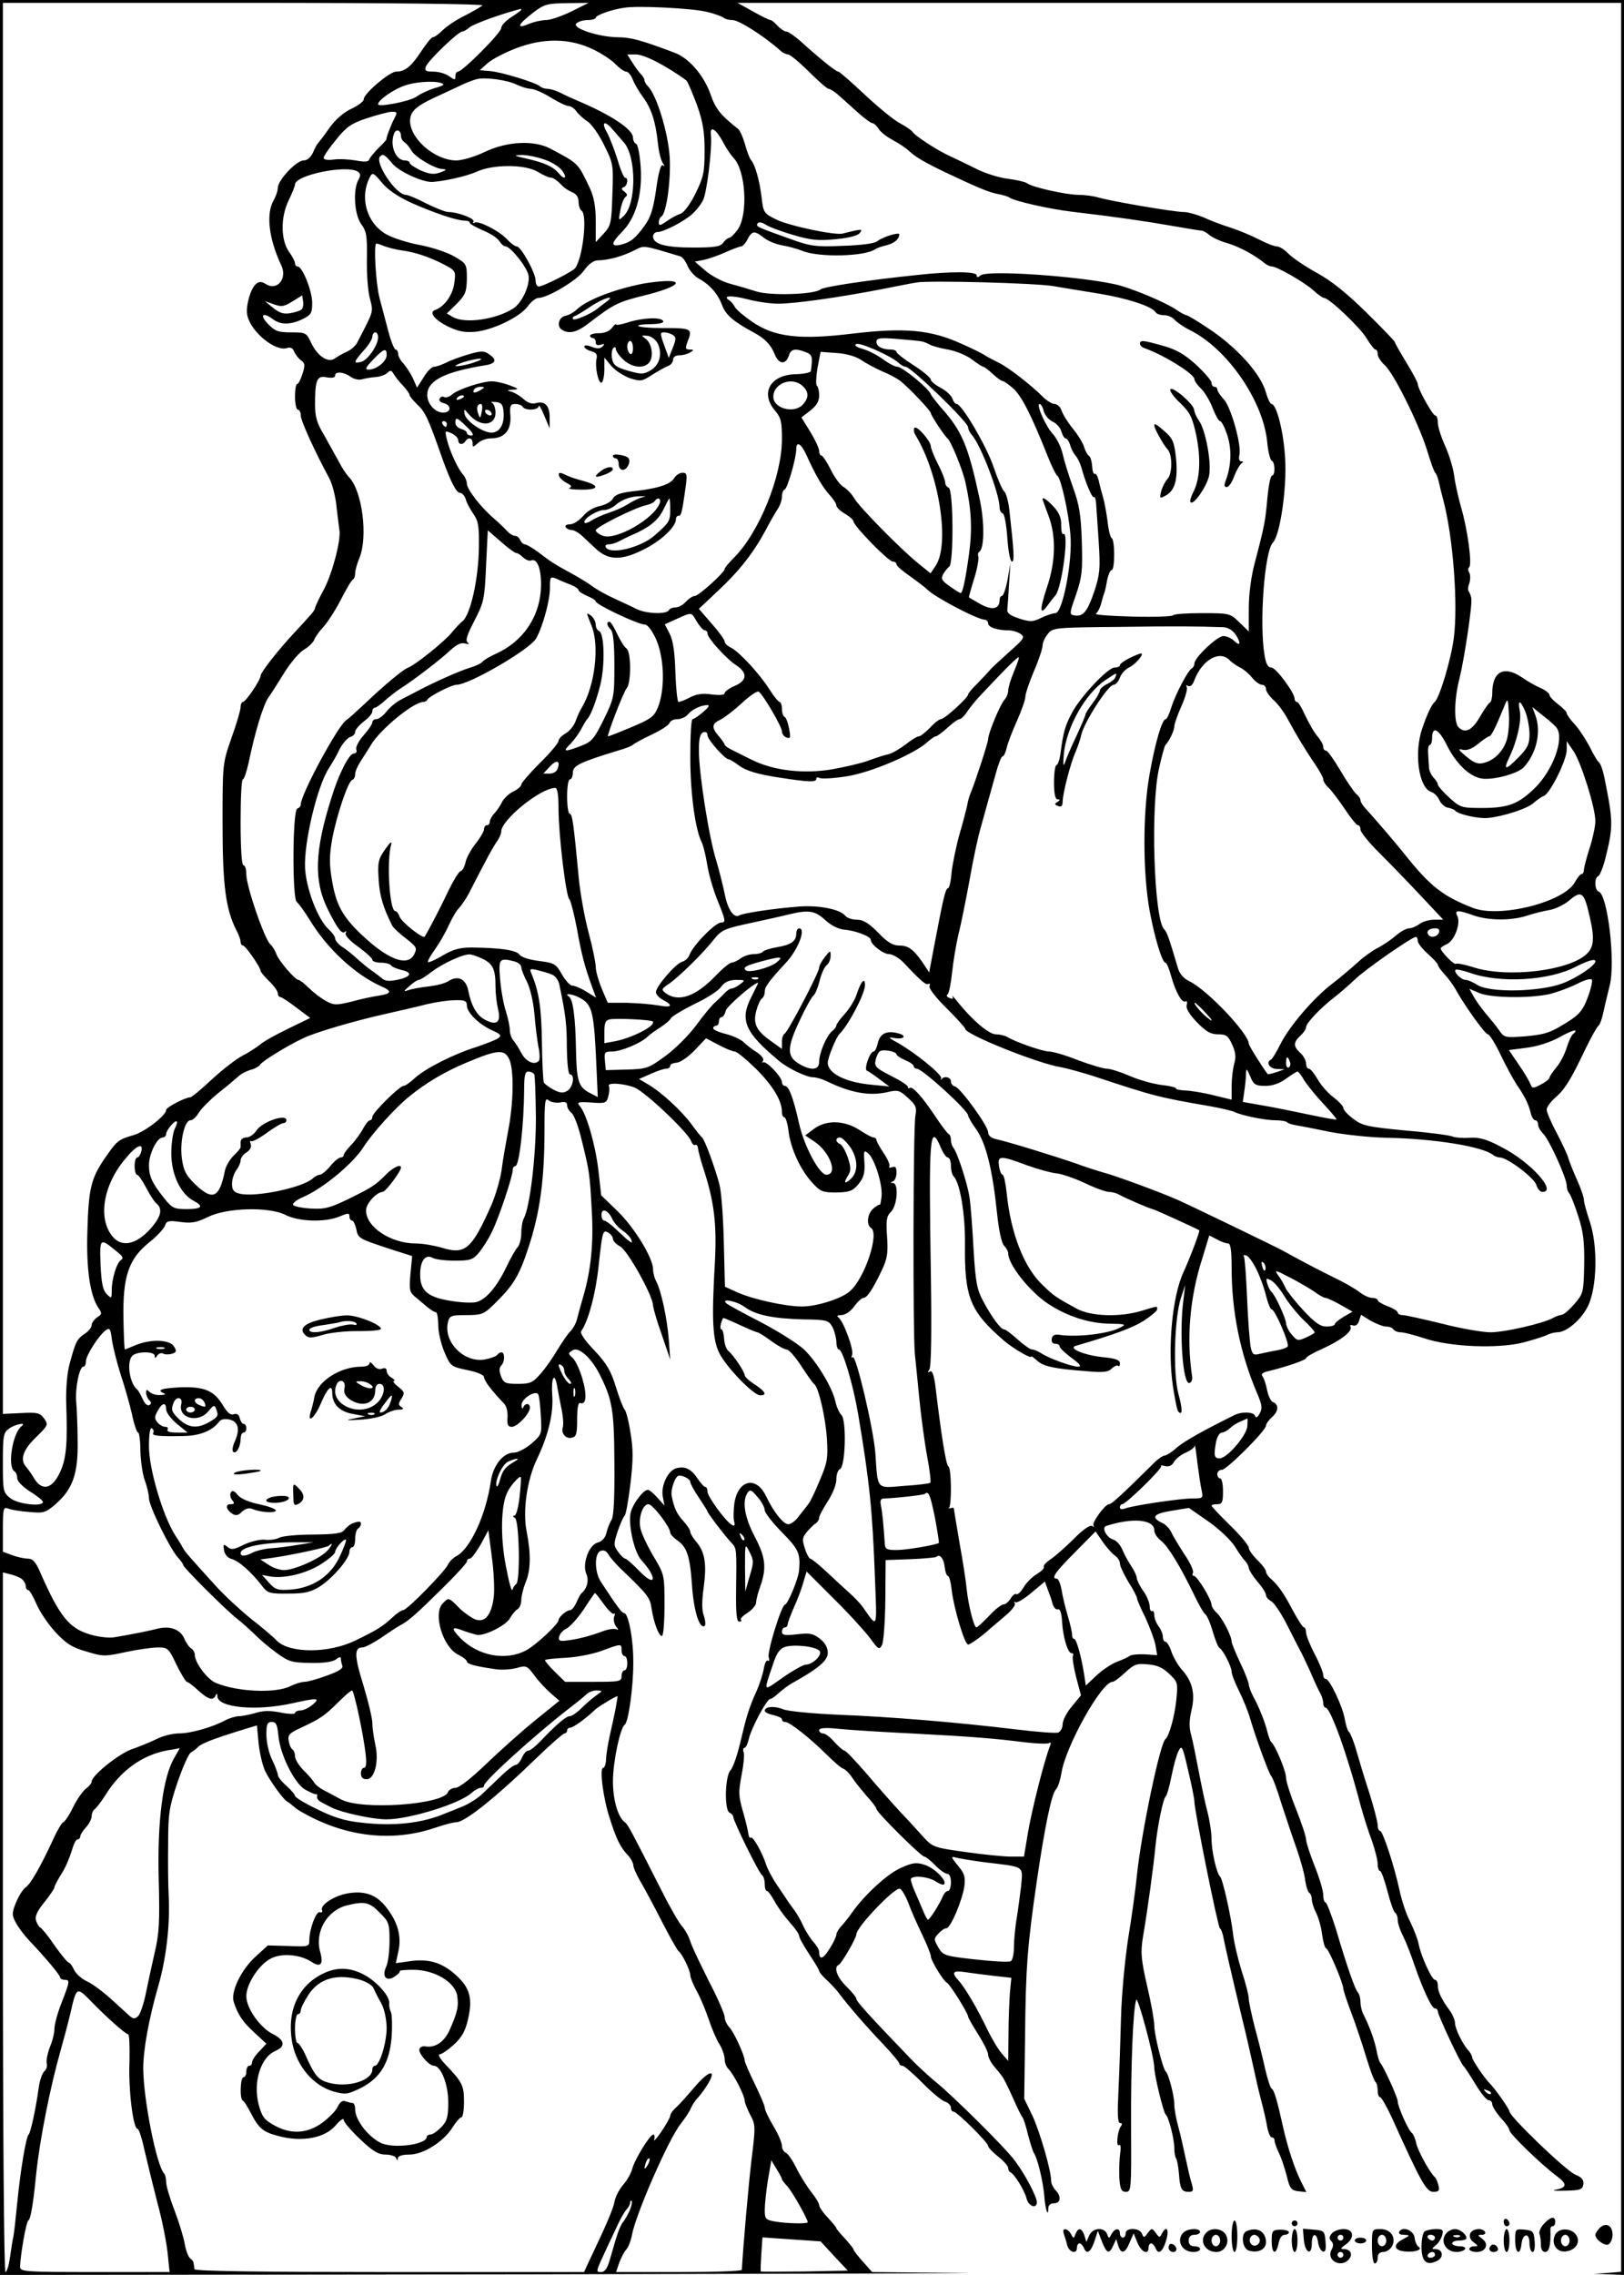 <?xml version="1.0" standalone="no"?>
<!DOCTYPE svg PUBLIC "-//W3C//DTD SVG 20010904//EN"
 "http://www.w3.org/TR/2001/REC-SVG-20010904/DTD/svg10.dtd">
<svg version="1.0" xmlns="http://www.w3.org/2000/svg"
 width="567pt" height="794pt" viewBox="0 0 567 794"
 preserveAspectRatio="xMidYMid meet">

<g transform="translate(0,794) scale(0.1,-0.1)"
fill="#000000" stroke="none">
<path d="M0 3970 l0 -3970 1833 2 c1007 2 1693 4 1522 5 l-310 3 -32 36 c-18
20 -33 39 -33 43 0 3 -14 20 -30 38 -17 18 -30 34 -30 36 0 3 -13 19 -30 37
-17 18 -30 37 -30 44 0 6 -13 27 -28 46 -15 19 -39 57 -52 84 -13 26 -30 51
-37 53 -7 3 -13 13 -13 24 0 10 -13 41 -30 69 -17 28 -30 57 -30 64 0 7 -16
44 -35 83 -19 39 -35 76 -35 81 0 18 -39 103 -55 118 -8 9 -15 24 -15 34 0 10
-24 66 -54 123 -29 58 -59 120 -65 139 -6 19 -19 43 -29 54 -10 10 -43 67 -73
127 -104 205 -117 229 -126 236 -25 16 -43 78 -43 144 0 67 25 186 41 197 13
9 30 130 30 214 1 83 -17 176 -32 176 -8 0 -26 25 -81 109 -23 35 -23 100 -1
108 11 4 20 0 27 -12 6 -11 25 -32 41 -48 99 -95 104 -102 110 -142 8 -50 25
-95 36 -95 5 0 9 48 9 107 0 106 0 107 -39 172 -21 36 -42 80 -45 97 -8 37 8
84 28 84 15 0 76 -80 76 -99 0 -6 11 -17 23 -26 35 -23 46 -55 53 -158 6 -89
26 -153 44 -142 4 3 3 18 -2 34 -8 19 -8 50 -1 102 11 82 4 123 -27 159 -11
13 -20 28 -20 34 0 6 -11 23 -24 37 -23 25 -33 46 -41 89 -4 22 13 70 26 70
16 0 39 -13 39 -22 0 -6 13 -30 30 -55 16 -24 30 -46 30 -48 0 -6 66 -92 85
-111 17 -18 17 -21 15 -167 -1 -79 2 -107 11 -107 7 0 9 3 6 7 -4 3 7 14 23
24 17 11 30 27 30 36 0 10 7 36 15 58 22 63 18 100 -20 172 -35 67 -45 123
-25 153 9 13 14 10 35 -15 14 -16 25 -37 25 -46 0 -9 27 -43 60 -77 58 -59 65
-73 60 -132 -2 -30 -40 -120 -49 -120 -12 0 -64 -168 -57 -185 3 -9 2 -14 -3
-11 -5 3 -11 -9 -14 -27 -3 -18 -14 -53 -25 -78 -27 -59 -36 -90 -58 -183 -10
-43 -25 -85 -33 -94 -20 -19 -23 -143 -3 -149 6 -3 12 -9 12 -14 0 -14 90
-198 101 -204 5 -4 9 -17 9 -31 0 -13 3 -24 8 -24 4 0 16 -17 27 -37 11 -20
34 -52 52 -72 18 -20 33 -41 33 -47 0 -7 16 -35 35 -64 19 -29 35 -55 35 -59
0 -4 12 -19 28 -33 15 -14 34 -35 42 -46 33 -44 98 -119 153 -176 31 -33 57
-64 57 -68 0 -4 5 -8 11 -8 6 0 37 -27 69 -59 31 -32 67 -62 79 -66 11 -3 21
-13 21 -21 0 -8 4 -14 9 -14 12 0 121 -108 121 -120 0 -5 16 -22 35 -37 19
-15 35 -33 35 -40 0 -6 3 -13 8 -15 14 -6 49 -63 56 -91 7 -28 36 -38 36 -13
0 19 -42 99 -77 145 -33 45 -213 223 -274 273 -26 21 -66 58 -90 83 -150 156
-189 200 -189 208 0 6 -16 25 -35 44 -33 32 -45 67 -27 75 10 4 62 94 62 107
0 25 134 165 152 159 7 -3 21 -27 31 -54 10 -27 32 -76 48 -109 16 -34 29 -66
29 -73 0 -15 45 -88 57 -93 10 -5 73 -106 73 -117 0 -4 16 -32 35 -62 19 -30
35 -62 35 -71 0 -9 9 -27 20 -40 11 -13 24 -29 28 -35 5 -5 22 -39 38 -75 15
-35 31 -66 34 -69 3 -3 12 -30 19 -60 8 -30 17 -59 21 -65 13 -19 32 -100 36
-149 3 -45 14 -79 14 -43 0 10 8 17 20 17 24 0 26 25 5 46 -8 9 -15 23 -15 32
0 37 -39 170 -65 227 l-29 60 3 220 c2 233 8 315 41 540 29 198 52 305 67 320
7 7 15 33 19 57 14 92 140 318 178 318 6 0 26 15 45 33 30 28 40 32 78 28 31
-2 52 -11 74 -32 31 -29 32 -32 26 -92 -6 -58 -25 -126 -38 -137 -19 -15 -83
-322 -99 -470 -5 -52 -19 -153 -31 -225 -11 -71 -23 -195 -25 -275 -2 -80 -6
-196 -9 -257 -4 -82 -3 -113 6 -113 7 0 8 -4 2 -12 -12 -18 -17 -72 -6 -65 6
4 7 -9 4 -29 -3 -20 -4 -58 -3 -85 3 -40 7 -49 23 -49 19 0 19 9 18 227 -1
217 7 411 18 443 5 16 63 -200 63 -235 0 -27 32 -159 40 -165 10 -8 30 -85 30
-117 0 -16 3 -32 6 -36 3 -3 8 -27 10 -52 4 -55 9 -65 34 -65 16 0 18 4 11 28
-5 15 -14 54 -21 87 -7 33 -18 83 -26 112 -8 28 -14 63 -14 78 0 30 -20 107
-30 115 -10 9 -40 128 -40 161 0 17 -11 79 -25 138 -21 92 -23 116 -15 167 16
93 38 253 44 319 7 71 27 168 36 175 4 3 13 34 20 70 7 36 18 76 25 89 11 22
14 16 33 -67 12 -50 22 -99 22 -109 0 -32 82 -438 89 -443 5 -3 11 -21 14 -40
7 -34 24 -109 65 -280 12 -47 27 -116 36 -155 8 -38 21 -95 29 -125 8 -30 18
-72 21 -92 4 -21 11 -38 16 -38 6 0 10 -5 10 -11 0 -6 7 -26 15 -43 9 -18 21
-55 28 -82 10 -43 16 -49 40 -52 l28 -3 -19 38 c-22 44 -46 117 -62 188 -21
94 -31 130 -40 135 -5 3 -15 35 -23 70 -8 36 -24 101 -36 144 -11 44 -21 89
-21 100 0 12 -11 55 -25 97 -13 42 -27 101 -30 130 -7 61 -36 191 -45 199 -12
10 -30 89 -30 131 0 24 -7 68 -15 98 -8 30 -21 93 -30 140 -9 47 -20 103 -26
125 -8 27 -7 52 1 87 14 57 3 102 -35 143 -12 14 -28 41 -35 61 -6 19 -16 35
-21 35 -5 0 -9 8 -9 18 0 9 -7 26 -15 36 -8 11 -15 28 -15 39 0 10 -3 16 -7
14 -5 -3 -9 5 -9 18 -1 13 -11 37 -23 53 -12 17 -21 36 -22 44 0 7 -9 27 -20
43 -11 17 -25 42 -31 58 -7 15 -20 30 -30 33 -25 7 -43 43 -26 48 92 30 168
23 168 -15 0 -10 10 -26 23 -36 25 -19 68 -90 116 -189 16 -34 34 -65 39 -68
6 -4 18 -31 26 -60 9 -30 19 -56 24 -58 11 -5 42 -65 42 -82 0 -9 12 -40 26
-68 14 -28 32 -72 39 -97 22 -74 67 -196 74 -201 4 -3 20 -45 35 -95 16 -49
40 -121 54 -160 13 -38 27 -87 29 -108 3 -20 9 -40 14 -43 5 -3 9 -13 9 -23 0
-10 7 -32 15 -47 8 -16 18 -50 21 -76 4 -27 10 -48 14 -48 8 0 60 -122 60
-141 0 -5 13 -45 29 -87 16 -42 39 -112 52 -155 13 -43 27 -80 31 -83 4 -3 8
-16 8 -30 0 -13 4 -24 9 -24 4 0 23 -33 41 -72 101 -224 120 -258 144 -258 20
0 23 4 18 23 -3 12 -8 24 -11 27 -18 15 -59 90 -66 118 -3 17 -11 34 -15 37
-12 7 -50 93 -50 111 0 14 -51 125 -61 134 -3 3 -9 22 -13 44 -7 35 -24 83
-47 128 -5 10 -9 28 -9 41 0 13 -4 27 -9 33 -10 10 -38 90 -77 222 -16 50 -32
92 -36 92 -4 0 -8 12 -8 26 0 14 -13 59 -30 101 -16 41 -30 83 -30 93 0 10
-16 58 -35 106 -19 47 -35 97 -35 110 0 23 -38 114 -52 124 -3 3 -9 19 -13 35
-8 34 -29 87 -51 127 -7 14 -14 32 -14 39 0 6 -13 41 -30 76 -16 34 -30 68
-30 74 0 19 -33 83 -52 100 -10 9 -18 22 -18 28 0 18 -50 101 -62 101 -5 0 -6
5 -3 10 4 6 -9 35 -29 64 -19 29 -40 64 -46 77 -6 14 -21 29 -33 34 -40 19
-29 32 33 42 l61 10 69 -48 c37 -26 78 -65 91 -86 13 -21 29 -44 36 -51 7 -7
13 -19 13 -25 1 -7 14 -28 30 -47 17 -19 30 -40 30 -47 0 -7 9 -17 19 -22 10
-6 35 -43 55 -83 20 -40 41 -80 45 -88 5 -8 21 -42 36 -75 14 -33 30 -68 36
-77 5 -10 9 -25 9 -33 0 -8 4 -15 8 -15 17 0 75 -160 122 -340 10 -36 27 -91
39 -122 11 -32 21 -69 21 -83 0 -14 4 -25 8 -25 5 0 16 -32 26 -70 10 -39 22
-73 27 -76 5 -3 9 -14 9 -25 0 -11 8 -36 19 -57 10 -20 28 -66 40 -102 31 -89
60 -150 71 -150 6 0 10 -5 10 -10 0 -13 80 -183 89 -190 4 -3 22 -31 41 -62
19 -32 40 -58 47 -58 7 0 13 -6 13 -14 0 -8 14 -30 30 -48 17 -18 30 -37 30
-43 0 -12 109 -118 164 -159 39 -29 38 -41 -4 -49 -14 -3 2 -4 35 -3 53 1 60
4 63 22 2 16 -5 25 -28 34 -33 14 -230 203 -230 221 0 8 -50 79 -70 99 -17 17
-60 80 -60 89 0 5 -6 16 -12 23 -21 22 -48 78 -48 97 0 10 -8 29 -17 42 -30
40 -43 68 -43 89 0 11 -4 20 -10 20 -11 0 -49 83 -57 125 -3 17 -17 52 -30 79
-14 26 -30 76 -37 110 -18 83 -58 206 -68 206 -4 0 -8 9 -8 20 0 11 -13 61
-29 112 -17 51 -37 119 -46 150 -9 32 -21 60 -25 63 -5 3 -11 24 -15 46 -8 45
-53 139 -66 139 -5 0 -9 6 -9 14 0 8 -13 41 -30 73 -16 31 -30 65 -30 75 0 10
-3 18 -7 18 -5 0 -21 26 -38 57 -32 61 -50 87 -77 112 -10 8 -18 20 -18 26 0
6 -13 24 -30 40 -16 16 -30 35 -30 43 0 8 -29 43 -65 78 -36 35 -65 66 -65 69
0 3 9 5 20 5 17 0 20 7 20 45 0 25 -4 45 -10 45 -5 0 -10 7 -10 15 0 8 7 15
16 15 17 0 154 137 154 154 0 6 9 19 20 29 24 20 26 45 5 53 -8 3 -17 22 -21
42 -4 21 -11 42 -16 48 -6 8 0 14 19 18 62 15 133 39 133 46 0 4 26 19 58 33
66 30 106 62 97 77 -3 5 0 7 9 4 9 -3 17 3 21 16 l7 21 34 -21 c20 -11 44 -20
54 -20 10 0 22 -4 25 -10 3 -5 15 -10 26 -10 11 0 48 -10 82 -21 89 -30 253
-37 344 -15 37 10 76 22 85 27 10 5 25 9 35 9 33 0 85 45 108 93 31 66 34 207
6 292 -11 33 -21 68 -21 77 0 10 -11 41 -24 70 -13 29 -27 64 -31 78 -4 14
-23 53 -41 88 -19 35 -34 71 -34 79 0 8 13 27 30 42 34 29 55 64 106 171 20
41 40 77 45 80 5 4 13 26 18 51 5 24 15 64 21 89 21 81 -7 317 -38 328 -15 5
-16 49 -2 54 5 2 16 28 24 58 29 116 29 131 -3 289 -5 24 -13 46 -18 50 -5 3
-20 28 -33 55 -14 26 -37 62 -52 78 -16 17 -28 34 -28 39 0 5 -13 18 -30 31
-16 12 -30 27 -30 32 0 6 -15 18 -32 25 -18 8 -48 25 -66 38 -62 41 -102 19
-102 -57 0 -16 -4 -30 -8 -32 -4 -1 -20 -24 -35 -50 -28 -48 -52 -59 -75 -36
-16 16 -15 98 3 167 17 68 46 259 42 283 -2 10 -6 20 -9 24 -4 3 -3 16 2 28 4
13 4 29 0 37 -5 7 -5 16 -1 19 12 7 -5 133 -28 210 -10 36 -21 85 -24 110 -3
25 -17 71 -31 103 -15 32 -26 69 -26 82 0 14 -4 25 -9 25 -9 0 -61 93 -61 110
0 5 -18 39 -40 75 -22 36 -40 68 -40 71 0 3 -45 50 -100 104 -68 67 -123 111
-173 138 -40 22 -84 52 -98 66 -13 14 -32 26 -41 26 -9 0 -37 11 -62 24 -25
13 -70 32 -98 41 -29 9 -72 25 -95 36 -24 10 -55 19 -70 19 -34 0 -256 38
-299 51 -17 5 -48 9 -69 9 -42 0 -164 27 -180 41 -6 4 -35 11 -65 15 -30 3
-80 19 -110 34 -30 15 -72 35 -93 45 -43 19 -123 71 -132 86 -4 5 -23 18 -43
29 -20 10 -75 55 -122 99 -47 44 -89 81 -93 81 -9 0 -68 48 -134 108 -20 17
-41 32 -48 32 -6 0 -20 9 -30 20 -10 11 -21 20 -25 20 -4 0 -31 13 -61 30
l-54 30 1543 0 1542 0 0 -3959 0 -3960 -47 -4 -48 -3 53 -2 52 -2 0 3970 0
3970 -2835 0 -2835 0 0 -3970z m1684 3951 c-5 -5 -33 -21 -62 -36 -29 -14 -63
-37 -77 -51 -13 -13 -28 -24 -34 -24 -5 0 -23 -23 -41 -50 -34 -52 -56 -70
-87 -70 -23 0 -113 -77 -113 -96 0 -8 -20 -23 -44 -34 -27 -13 -56 -38 -77
-68 -18 -26 -36 -49 -39 -52 -3 -3 -11 -17 -17 -32 -8 -17 -20 -28 -33 -28
-25 0 -89 -68 -90 -95 0 -11 -7 -31 -15 -45 -27 -47 -16 -135 27 -226 22 -46
-14 -90 -53 -66 -16 10 -24 10 -35 1 -20 -16 -38 -83 -30 -112 14 -57 97 -124
137 -112 13 4 21 1 26 -12 4 -10 14 -23 23 -30 15 -10 16 -18 6 -48 -6 -19
-14 -35 -18 -35 -5 0 -8 -20 -8 -45 0 -25 5 -45 10 -45 6 0 10 -9 10 -20 0
-18 48 -124 100 -220 10 -19 22 -64 25 -100 4 -36 9 -72 10 -80 6 -34 -24
-149 -53 -205 -18 -33 -32 -63 -32 -67 0 -5 -9 -18 -21 -30 -11 -13 -35 -39
-53 -58 -55 -59 -116 -137 -116 -148 0 -15 -52 -92 -62 -92 -4 0 -8 -8 -8 -18
0 -10 -14 -58 -32 -108 -31 -89 -31 -89 -31 -299 0 -215 11 -300 49 -373 8
-15 14 -33 14 -39 0 -7 4 -13 8 -13 9 0 62 -77 62 -89 0 -4 14 -20 30 -36 17
-16 30 -35 30 -42 0 -7 4 -13 9 -13 4 0 30 -17 56 -37 l48 -36 -76 -37 c-42
-20 -87 -45 -99 -56 -13 -10 -40 -28 -62 -39 -21 -11 -69 -48 -106 -82 -37
-35 -71 -63 -76 -63 -17 0 -84 -35 -84 -44 0 -19 -73 -76 -114 -88 -52 -15
-57 -18 -101 -82 -47 -69 -56 -105 -60 -255 -4 -129 9 -221 38 -265 14 -20 13
-23 -4 -34 -10 -7 -19 -19 -19 -27 0 -8 -11 -22 -24 -30 -27 -18 -32 -27 -53
-105 -9 -33 -13 -87 -12 -135 5 -140 1 -194 -20 -240 -28 -64 -66 -72 -95 -20
-6 11 -17 25 -23 33 -25 26 -14 60 32 105 43 42 44 44 29 66 -15 20 -23 22
-80 19 l-64 -3 0 2463 0 2462 842 0 c519 0 838 -4 832 -9z m311 -21 c-33 -16
-73 -30 -88 -30 -15 0 -43 -6 -62 -14 -45 -19 -37 -1 18 41 38 29 49 31 117
32 l75 1 -60 -30z m471 -1 c27 -6 53 -16 59 -20 5 -5 19 -9 32 -9 23 0 111
-56 168 -107 7 -7 20 -13 27 -13 7 -1 40 -28 72 -60 33 -33 64 -60 69 -60 5 0
19 -9 31 -19 11 -10 42 -37 67 -60 25 -23 50 -41 55 -41 5 0 15 -9 22 -20 6
-11 29 -28 49 -39 21 -11 47 -28 58 -39 23 -21 53 -39 135 -78 104 -49 142
-65 173 -71 18 -3 37 -9 42 -13 17 -12 141 -40 218 -49 153 -18 256 -33 347
-49 52 -9 100 -17 105 -17 6 0 18 -7 27 -15 9 -8 38 -22 64 -29 43 -13 96 -42
131 -71 7 -5 17 -10 23 -10 18 0 112 -54 144 -82 17 -16 34 -28 39 -28 17 0
123 -100 147 -139 14 -23 28 -41 32 -41 5 0 8 -7 8 -16 0 -9 11 -26 24 -38 32
-28 118 -202 148 -296 12 -41 25 -77 29 -80 3 -3 9 -16 12 -30 3 -14 10 -43
16 -65 34 -128 52 -361 37 -480 -9 -74 -50 -211 -67 -225 -10 -8 -27 -44 -43
-91 -30 -86 -13 -209 31 -223 10 -3 23 -16 28 -28 6 -13 19 -25 30 -27 11 -2
22 -6 25 -10 10 -13 81 -29 114 -26 54 5 140 33 161 53 11 10 27 21 35 24 22
8 80 125 80 161 l0 30 24 -35 c27 -41 76 -197 76 -244 0 -17 -9 -60 -20 -94
-11 -34 -20 -69 -20 -76 0 -8 -3 -14 -7 -14 -5 0 -16 -13 -25 -30 -39 -69
-262 -125 -355 -89 -103 40 -147 74 -228 174 -46 58 -117 140 -150 176 -8 9
-15 20 -15 26 0 6 -7 16 -16 23 -8 8 -33 44 -55 82 -22 37 -44 68 -49 68 -6 0
-10 6 -10 13 0 8 -9 24 -20 37 -11 12 -29 44 -42 71 -12 27 -25 49 -30 49 -4
0 -8 5 -8 11 0 21 -65 109 -81 109 -12 0 -19 12 -24 43 -19 112 0 363 29 393
25 25 49 188 43 292 -5 94 -30 192 -48 192 -4 0 -13 18 -19 40 -18 65 -101
158 -203 225 -37 25 -71 45 -75 45 -4 0 -19 8 -32 17 -38 27 -165 80 -218 91
-134 29 -445 50 -468 31 -10 -8 -14 -8 -14 0 0 14 -92 14 -210 1 -173 -18
-324 -41 -335 -50 -21 -18 -177 -23 -225 -7 -25 8 -66 20 -92 27 -26 7 -64 27
-85 45 l-37 32 32 6 c18 4 52 16 76 27 25 11 49 20 54 20 5 0 15 11 22 25 16
30 24 31 57 5 14 -11 41 -22 62 -26 20 -3 54 -12 76 -21 59 -22 216 -18 250 7
6 4 23 10 40 14 28 7 44 21 45 38 0 9 -59 -9 -77 -24 -10 -8 -56 -14 -120 -16
-93 -4 -112 -2 -181 23 -120 43 -124 44 -117 55 4 6 14 5 28 -4 12 -8 55 -24
96 -36 61 -18 88 -21 147 -15 45 4 78 12 85 21 11 13 8 14 -17 9 -16 -4 -34
-8 -41 -10 -24 -8 -190 27 -233 49 -43 21 -45 24 -51 77 -7 58 -22 114 -38
132 -5 7 -14 31 -20 54 -7 24 -17 47 -24 53 -62 49 -79 70 -97 123 -23 64 -75
125 -125 143 -116 44 -154 54 -199 54 -67 1 -160 32 -144 48 7 7 25 12 40 12
15 0 28 4 28 8 0 9 56 29 100 35 47 8 237 -2 286 -14z m-646 7 c0 -2 -16 -14
-35 -26 -19 -12 -35 -29 -35 -38 0 -16 -135 -152 -151 -152 -5 0 -9 -7 -9 -16
0 -14 -2 -14 -22 0 -12 9 -37 16 -55 16 -27 0 -31 3 -26 18 8 21 113 122 127
122 5 0 17 7 26 15 13 11 108 46 178 64 1 1 2 -1 2 -3z m250 -138 c30 -14 66
-38 79 -52 14 -14 30 -26 37 -26 7 0 17 -12 23 -27 6 -16 22 -43 36 -62 29
-39 44 -85 52 -161 3 -30 11 -61 17 -69 7 -10 7 -13 0 -8 -7 4 -15 -25 -23
-83 -10 -69 -19 -98 -40 -127 -34 -47 -49 -58 -83 -67 -36 -8 -35 5 2 43 49
48 73 130 67 226 -3 44 -10 81 -16 83 -6 2 -11 12 -11 22 0 28 -75 78 -190
127 -19 8 -48 21 -63 29 -16 8 -36 14 -46 14 -9 0 -21 4 -26 9 -15 13 -135 50
-175 53 l-35 3 28 25 c16 14 61 37 100 52 95 36 186 35 267 -4z m250 -59 c38
-22 73 -46 78 -52 5 -7 21 -45 36 -85 20 -57 26 -92 26 -158 0 -76 -4 -93 -32
-150 -19 -38 -40 -66 -52 -70 -12 -4 -33 -15 -48 -26 -23 -16 -28 -17 -28 -4
0 8 4 17 9 20 18 11 34 128 29 210 -6 84 -45 213 -75 244 -7 7 -13 17 -13 22
0 5 -6 15 -13 22 -7 7 -20 25 -30 41 l-17 27 31 0 c18 0 58 -17 99 -41z m-517
-64 c17 -8 39 -15 50 -15 11 0 42 -13 69 -30 26 -16 55 -30 63 -30 7 0 20 -8
27 -18 7 -10 24 -26 38 -35 15 -9 41 -46 59 -83 32 -64 33 -69 29 -173 -3
-100 -5 -108 -30 -136 l-28 -30 0 72 c0 51 -6 84 -20 115 -43 90 -38 86 -140
140 -56 29 -149 25 -227 -12 -35 -17 -79 -30 -101 -30 -77 1 -166 81 -160 144
3 31 25 49 108 86 25 12 59 27 75 35 17 8 39 16 50 19 31 7 105 -3 138 -19z
m-255 1 c2 -3 -12 -9 -32 -14 -19 -6 -48 -19 -63 -30 -23 -16 -133 -37 -133
-26 0 15 55 53 95 66 44 15 120 17 133 4z m-173 -123 c-12 -24 -27 -64 -26
-70 0 -1 -12 -15 -28 -30 -15 -16 -30 -33 -32 -40 -3 -8 -17 -9 -47 -3 -24 4
-59 6 -78 3 -20 -3 -34 0 -34 6 0 6 19 34 43 63 36 45 53 57 107 75 36 12 75
22 87 23 21 0 21 -2 8 -27z m764 -35 c11 -13 29 -33 40 -46 43 -51 43 -214 -1
-255 -19 -19 -19 -18 -12 20 4 21 12 41 18 46 8 5 6 10 -4 18 -11 8 -12 12 -2
16 13 5 17 33 4 33 -4 0 -16 28 -26 63 -11 34 -27 77 -37 95 -21 37 -8 43 20
10z m-739 -23 c0 -8 6 -18 13 -22 6 -4 17 -17 23 -28 13 -23 81 -64 109 -65
16 -1 14 -4 -8 -12 -23 -8 -37 -6 -68 7 -21 10 -39 22 -39 27 0 4 -7 8 -16 8
-33 0 -54 53 -38 94 7 18 24 12 24 -9z m1124 -20 c11 -22 28 -46 36 -55 44
-43 53 -200 15 -252 -11 -15 -24 -28 -29 -28 -5 0 -14 -8 -21 -17 -10 -14 -30
-17 -106 -17 -96 0 -139 12 -139 39 0 8 7 15 15 15 22 0 95 38 123 64 13 12
29 32 36 46 14 25 33 184 28 229 -4 34 17 22 42 -24z m-1155 -75 c24 -29 107
-67 141 -65 44 3 119 20 155 36 57 26 169 26 213 -1 18 -11 38 -20 46 -20 7 0
21 -10 32 -21 10 -12 29 -25 42 -30 14 -6 22 -17 22 -33 0 -14 5 -28 10 -31
22 -13 5 -165 -22 -201 -9 -12 -112 -64 -127 -64 -6 0 -11 9 -11 21 0 26 -51
119 -66 119 -6 0 -21 11 -34 25 -28 30 -100 66 -113 58 -6 -3 -7 -2 -4 4 6 10
-55 33 -88 33 -10 0 -44 14 -77 30 -32 17 -64 30 -71 30 -35 0 -110 113 -90
134 10 10 16 7 42 -24z m529 14 c26 -8 55 -26 65 -40 19 -26 8 -34 -13 -8 -20
23 -49 36 -110 50 -45 10 -49 12 -22 13 18 1 54 -6 80 -15z m-649 -43 c10 -6
11 -13 2 -29 -19 -36 -14 -120 10 -154 19 -26 21 -42 20 -120 -1 -50 3 -112
10 -138 13 -51 15 -42 -44 -156 -6 -12 -23 -26 -37 -32 -14 -6 -32 -17 -41
-23 -23 -17 -61 8 -83 55 -16 35 -19 36 -70 36 -45 0 -56 4 -81 30 -30 32 -17
42 19 15 26 -19 60 -19 102 1 30 15 34 21 34 57 0 41 -34 127 -51 127 -5 0 -9
5 -9 11 0 6 -9 24 -21 40 -29 42 -30 121 -1 180 12 25 22 50 22 55 0 33 180
70 219 45z m185 -108 c81 -36 161 -63 188 -63 10 0 18 -3 18 -7 0 -5 21 -16
46 -27 25 -10 51 -27 57 -37 7 -11 16 -19 22 -19 17 0 74 -71 80 -100 7 -34
-23 -99 -55 -118 -62 -38 -166 -52 -208 -29 l-22 13 35 34 c30 31 34 41 35 87
0 51 -1 53 -44 78 -24 14 -78 32 -121 40 -43 8 -95 25 -116 37 -69 39 -95 129
-57 201 8 16 13 14 41 -20 20 -25 56 -49 101 -70z m-90 -153 c15 -5 41 -12 59
-14 46 -6 96 -23 145 -48 43 -23 44 -23 38 -67 -6 -42 -35 -82 -67 -93 -23 -8
-1 -35 46 -58 35 -17 58 -21 94 -18 62 6 155 51 183 88 12 17 29 30 37 30 33
0 138 63 160 96 14 20 32 34 45 35 42 1 89 14 132 36 34 17 27 18 160 -22 7
-2 18 -17 25 -34 7 -16 25 -36 38 -43 38 -20 68 -54 82 -93 12 -33 39 -57 108
-94 41 -22 62 -43 76 -78 15 -36 39 -37 50 -2 7 21 22 24 58 10 23 -9 25 -15
18 -66 0 -5 -23 -10 -51 -11 -89 -1 -127 -64 -75 -126 22 -26 25 -39 25 -101
0 -130 -80 -326 -167 -413 -18 -18 -33 -36 -33 -40 0 -12 -91 -94 -104 -94 -7
0 -21 -9 -31 -20 -10 -11 -26 -20 -36 -20 -10 0 -21 -4 -24 -10 -9 -15 -79
-12 -112 4 -15 8 -50 24 -78 37 -27 12 -63 32 -80 45 -16 12 -50 32 -74 45
-59 32 -70 40 -112 72 -20 15 -41 27 -46 27 -6 0 -13 7 -17 15 -3 8 -11 15
-18 15 -8 0 -20 8 -29 18 -8 9 -28 28 -44 42 -44 37 -95 102 -95 122 0 9 -6
23 -12 30 -18 18 -49 86 -58 125 -7 30 -7 31 16 21 13 -6 24 -17 24 -25 0 -15
16 -17 25 -3 10 16 25 12 25 -7 0 -15 1 -15 18 0 10 10 31 17 46 17 47 0 71
28 68 78 -3 36 0 42 17 42 11 0 23 -4 26 -10 9 -14 55 -12 56 3 0 6 9 -8 19
-33 l19 -45 0 36 c1 42 -16 61 -48 52 -14 -4 -29 1 -44 15 -12 11 -31 22 -42
25 -17 4 -16 5 5 7 23 1 22 3 -10 15 -19 7 -47 14 -61 14 -33 1 -119 -27 -141
-46 -9 -8 -21 -12 -27 -9 -5 4 -13 1 -16 -5 -4 -6 2 -13 14 -16 28 -7 27 -33
-2 -33 -30 0 -59 35 -55 68 5 46 66 75 201 97 40 6 44 20 11 41 -15 10 -29 9
-69 -3 -27 -8 -63 -21 -78 -29 -16 -8 -35 -14 -42 -14 -7 0 -24 -16 -36 -37
l-23 -36 -15 34 c-9 18 -24 41 -33 51 -10 10 -18 25 -18 33 0 8 -4 15 -9 15
-4 0 -16 28 -25 63 -9 34 -23 87 -31 117 -13 50 -21 190 -11 190 3 0 16 -4 30
-10z m2336 -139 c30 -5 101 -17 158 -26 97 -16 184 -44 197 -65 3 -6 17 -10
29 -10 13 0 29 -7 37 -16 7 -8 31 -25 53 -36 130 -64 255 -245 270 -388 3 -36
11 -66 16 -68 12 -4 13 -52 1 -52 -5 0 -12 -35 -16 -77 -7 -80 -9 -94 -44
-227 -13 -48 -21 -110 -21 -159 l0 -81 -33 32 c-32 31 -34 32 -129 32 -53 0
-99 -3 -101 -7 -3 -5 -67 -7 -143 -5 -76 2 -134 6 -128 10 6 4 15 21 19 37 4
17 10 35 12 40 2 6 6 25 9 43 4 17 10 32 15 32 12 0 12 107 0 112 -4 2 -11 28
-14 58 -4 30 -11 69 -16 85 -5 17 -12 43 -15 58 -4 15 -10 26 -14 23 -4 -2 -8
10 -9 27 -1 17 -6 33 -11 36 -5 3 -13 17 -17 31 -4 14 -22 43 -40 65 -18 22
-35 50 -39 63 -4 12 -15 22 -24 22 -9 0 -28 12 -42 26 -40 40 -122 104 -155
119 -16 8 -37 19 -45 24 -8 6 -46 25 -85 42 -106 48 -196 56 -375 35 -187 -23
-276 -13 -354 41 -28 19 -55 42 -60 51 -5 10 -14 20 -20 24 -25 16 6 18 62 4
33 -9 82 -16 109 -16 57 0 213 22 358 50 55 11 111 22 125 24 42 8 422 -2 480
-13z m-2627 -81 c-4 -4 -22 -10 -39 -13 -23 -4 -37 0 -60 18 l-29 24 31 -11
c27 -10 36 -8 65 10 l34 21 3 -20 c2 -12 0 -25 -5 -29z m267 -97 c0 -28 -36
-80 -59 -86 -28 -7 -27 -1 9 40 17 18 30 40 30 48 0 8 5 15 10 15 6 0 10 -8
10 -17z m1900 -15 c8 -2 20 -7 27 -11 6 -4 34 -12 63 -17 28 -5 66 -21 84 -35
18 -14 36 -25 39 -25 3 0 18 -11 33 -25 15 -14 30 -25 35 -25 4 0 21 -12 38
-27 29 -27 63 -95 118 -233 14 -36 30 -68 35 -71 12 -8 39 -128 45 -203 9 -91
-27 -276 -52 -276 -8 0 -30 -7 -49 -16 -30 -15 -39 -15 -77 -3 -33 11 -44 19
-42 33 1 10 4 51 6 90 l5 71 -10 -57 c-6 -32 -15 -58 -20 -58 -4 0 -8 -6 -8
-14 0 -32 -26 -37 -66 -15 -22 13 -40 23 -41 24 -1 0 7 30 18 65 11 35 17 70
15 77 -3 7 -1 15 3 17 18 12 19 104 1 186 -40 186 -62 237 -135 318 -16 19
-32 39 -35 46 -8 21 -100 96 -117 96 -9 0 -31 12 -50 26 -19 14 -50 30 -70 36
-23 6 -32 13 -24 17 12 8 124 -42 149 -66 7 -7 18 -13 24 -13 18 0 218 -193
218 -211 0 -7 6 -20 14 -28 32 -38 96 -206 96 -253 0 -9 5 -18 11 -20 6 -2 13
-41 16 -86 3 -45 10 -82 16 -82 9 0 8 29 -9 180 -3 30 -12 60 -18 65 -7 6 -23
44 -37 85 -24 72 -111 220 -129 220 -5 0 -11 8 -15 19 -3 10 -21 27 -40 37
-19 10 -35 23 -35 29 0 6 -27 29 -60 50 -33 21 -60 42 -60 47 0 4 -9 8 -19 8
-31 0 -51 11 -51 27 0 13 12 15 73 10 39 -3 79 -7 87 -9z m-1870 -47 c0 -22
-35 -51 -63 -51 -14 0 -11 7 15 34 38 40 48 43 48 17z m1656 -17 c16 -11 49
-29 74 -40 25 -10 54 -26 64 -34 29 -23 106 -104 106 -112 0 -8 48 -80 58 -88
12 -9 54 -112 63 -155 21 -95 24 -163 12 -250 -12 -87 -22 -135 -29 -135 -2 0
-19 10 -37 23 -29 20 -33 27 -24 43 6 10 15 22 21 26 16 11 15 270 -2 276 -6
2 -12 10 -12 18 0 8 -11 37 -25 64 -14 27 -25 55 -25 62 -1 19 -48 73 -57 65
-4 -5 -3 -16 3 -25 83 -136 121 -380 71 -456 l-18 -27 -41 33 c-59 47 -205
195 -225 228 -9 16 -26 33 -37 40 -12 6 -32 33 -45 60 -14 28 -29 50 -33 50
-4 0 -8 7 -8 16 0 9 -14 39 -31 67 l-31 50 31 24 c22 17 31 33 31 53 0 16 -4
31 -8 34 -4 3 -3 30 2 61 l11 57 55 -4 c34 -2 68 -12 86 -24z m-1351 -9 c-22
-8 -49 -13 -60 -13 -11 0 -2 5 20 13 22 7 49 13 60 13 11 0 2 -6 -20 -13z
m-247 -82 c12 -13 22 -27 22 -32 0 -4 12 -18 26 -32 29 -27 38 -46 90 -194 28
-77 47 -115 60 -115 7 0 16 -10 20 -22 3 -13 16 -36 27 -52 17 -24 20 -43 19
-115 -1 -112 -30 -239 -58 -260 -5 -3 -22 -21 -37 -39 -25 -31 -128 -114 -154
-123 -17 -7 -81 -60 -145 -121 -33 -31 -63 -58 -67 -60 -26 -11 -161 -260
-161 -296 0 -6 -5 -12 -12 -14 -17 -6 -18 -315 -2 -326 6 -4 26 -32 45 -62 60
-100 158 -191 249 -232 40 -17 38 -26 -7 -33 -21 -3 -64 -12 -96 -21 -54 -13
-61 -13 -90 3 -18 10 -44 30 -60 46 -15 15 -31 27 -35 27 -12 0 -70 68 -77 90
-4 11 -13 27 -22 35 -21 21 -83 202 -83 243 0 17 -4 32 -10 32 -6 0 -10 57
-10 150 0 83 3 150 8 150 4 0 13 26 20 58 23 110 51 202 70 229 11 15 36 55
57 89 21 33 51 68 67 77 15 9 31 24 35 34 4 10 18 30 32 45 14 15 42 58 61 95
19 37 38 70 43 71 4 2 7 12 7 22 0 9 7 34 15 53 30 73 10 231 -35 280 -10 10
-26 34 -36 54 -11 20 -34 61 -51 92 -27 44 -33 66 -33 110 0 87 7 101 41 94
18 -3 29 -1 29 6 0 16 31 13 54 -4 11 -8 29 -12 39 -9 11 3 33 7 48 8 16 1 35
8 42 15 10 10 14 9 22 -5 6 -10 20 -28 33 -41z m1394 0 c22 -20 23 -41 1 -65
-30 -33 -103 -14 -103 27 0 47 65 72 102 38z m-1122 -13 c-20 -13 -33 -13 -25
0 3 6 14 10 23 10 15 0 15 -2 2 -10z m-60 -24 c0 -2 -7 -7 -16 -10 -8 -3 -12
-2 -9 4 6 10 25 14 25 6z m138 -53 c4 -43 -13 -73 -42 -73 -31 0 -90 41 -94
65 -3 19 -2 19 15 -1 38 -45 93 -42 93 6 0 16 -6 31 -12 34 -7 3 -2 4 12 3 20
-2 26 -8 28 -34z m-76 0 c-5 -24 -6 -25 -12 -8 -8 21 -4 35 9 35 5 0 6 -12 3
-27z m1962 2 c4 -14 18 -31 32 -37 13 -6 27 -22 30 -35 4 -13 10 -23 14 -23 5
0 12 -10 16 -22 3 -13 12 -30 19 -38 7 -8 16 -26 20 -40 15 -55 38 -109 44
-105 4 2 7 -8 8 -23 1 -15 5 -75 9 -133 6 -94 4 -113 -15 -172 -24 -71 -39
-90 -69 -85 -19 3 -19 5 5 73 21 62 23 83 20 185 -3 94 -9 129 -31 190 -15 41
-31 94 -36 116 -5 23 -20 53 -33 68 -26 27 -61 106 -47 106 4 0 11 -11 14 -25z
m-1929 -5 c3 -5 2 -10 -4 -10 -5 0 -13 5 -16 10 -3 6 -2 10 4 10 5 0 13 -4 16
-10z m-85 -50 c21 -20 26 -30 15 -30 -8 0 -15 4 -15 9 0 5 -9 11 -20 14 -11 3
-20 12 -20 21 0 22 5 20 40 -14z m-70 10 c0 -5 -2 -10 -4 -10 -3 0 -8 5 -11
10 -3 6 -1 10 4 10 6 0 11 -4 11 -10z m1255 -107 c31 -69 57 -114 81 -140 13
-14 24 -31 24 -37 0 -7 14 -20 30 -29 17 -10 30 -22 30 -27 0 -15 122 -140
137 -140 7 0 13 -4 13 -10 0 -5 21 -23 47 -41 25 -18 53 -39 62 -48 28 -27
173 -103 199 -104 6 0 12 -6 12 -13 0 -13 31 -24 71 -24 14 0 33 -6 43 -13 15
-11 11 -17 -40 -62 -31 -28 -62 -56 -68 -64 -6 -7 -26 -28 -43 -46 -18 -17
-33 -35 -33 -39 0 -11 -82 -86 -95 -86 -5 0 -23 -13 -38 -30 -16 -16 -33 -30
-39 -30 -6 0 -27 -13 -47 -29 -20 -15 -47 -31 -61 -34 -14 -3 -45 -13 -69 -22
-24 -9 -81 -22 -125 -30 -99 -17 -205 -5 -281 33 -27 13 -60 30 -72 36 -13 6
-23 14 -23 17 0 3 -9 16 -20 29 -27 31 -25 44 5 58 14 7 48 33 75 58 27 25 53
43 59 40 15 -10 81 -122 81 -139 0 -8 7 -18 16 -21 14 -5 15 -1 9 31 -4 21
-11 40 -16 41 -5 2 -9 15 -9 28 0 13 -4 24 -8 24 -4 0 -20 19 -35 43 -34 54
-105 131 -134 146 -13 6 -23 16 -23 22 0 6 -20 34 -45 62 l-45 52 69 65 c74
69 124 134 166 213 14 27 32 58 40 70 8 12 15 31 15 43 0 12 4 24 10 26 9 3
40 109 40 140 0 30 17 20 35 -19z m-1013 -343 c5 0 16 -7 25 -16 9 -8 21 -13
28 -10 23 9 38 -40 33 -107 -8 -96 -65 -177 -155 -218 -23 -10 -44 -23 -48
-28 -3 -5 -22 -15 -43 -21 -38 -12 -118 -47 -183 -81 -20 -11 -49 -25 -63 -33
-14 -7 -35 -25 -47 -40 -11 -14 -27 -26 -35 -26 -8 0 -14 -5 -14 -11 0 -6 -14
-27 -31 -46 -17 -19 -28 -41 -25 -49 3 -8 -1 -14 -9 -14 -16 0 -53 -72 -78
-155 -59 -186 -62 -290 -12 -390 34 -68 49 -87 60 -77 5 4 5 2 2 -5 -4 -6 13
-26 43 -47 27 -20 50 -40 50 -46 0 -5 13 -10 29 -10 17 0 32 -4 36 -9 3 -5 19
-12 35 -16 37 -8 38 -20 3 -31 -40 -10 -56 -10 -69 1 -7 6 -24 19 -40 30 -15
11 -39 31 -53 44 -14 13 -36 30 -49 38 -12 9 -22 21 -22 28 0 6 -10 20 -22 31
-38 34 -79 141 -83 215 -4 91 43 287 84 349 9 14 26 42 36 64 11 21 28 41 38
44 9 2 17 10 17 18 0 7 14 23 30 36 17 12 30 28 30 35 0 7 4 13 9 13 4 0 20
11 35 25 16 14 40 33 54 42 45 28 145 105 176 135 21 19 36 26 50 22 13 -3 16
-2 9 3 -9 7 -3 26 23 76 33 64 36 75 41 192 l6 124 45 -39 c25 -22 49 -40 54
-40z m191 -111 c15 -6 27 -14 27 -19 0 -4 14 -13 30 -20 17 -7 30 -15 30 -19
0 -11 148 -81 172 -81 9 0 25 -21 39 -52 27 -63 31 -161 10 -226 -12 -35 -22
-46 -60 -64 -37 -17 -111 -47 -118 -48 -6 0 55 158 65 168 16 18 16 128 -1
139 -7 4 -21 27 -32 50 -11 24 -23 43 -27 43 -12 0 -9 -15 5 -28 8 -9 12 -49
12 -125 0 -109 -1 -114 -37 -188 -34 -69 -42 -78 -81 -93 -58 -22 -64 -20 -35
8 13 14 30 37 38 53 8 15 17 30 20 33 12 12 31 60 46 120 17 69 14 182 -5 188
-6 2 -11 12 -11 22 0 9 -7 23 -15 30 -8 7 -15 10 -15 7 0 -2 7 -21 15 -40 29
-70 12 -212 -34 -287 -5 -8 -15 -29 -21 -46 -6 -17 -22 -37 -36 -44 -13 -8
-24 -19 -24 -26 0 -7 -29 -42 -65 -77 -36 -36 -65 -70 -65 -75 0 -6 -12 -17
-27 -24 -15 -7 -32 -23 -39 -35 -6 -13 -18 -31 -27 -41 -10 -10 -17 -24 -17
-30 0 -7 -4 -12 -10 -12 -5 0 -10 -6 -10 -14 0 -7 -13 -30 -29 -50 -16 -20
-33 -50 -36 -67 -4 -16 -11 -29 -16 -29 -6 0 -26 -33 -45 -72 -28 -60 -70
-139 -81 -157 -6 -9 -83 52 -88 70 -4 11 -10 19 -15 19 -20 0 -31 177 -14 233
3 13 -5 6 -21 -17 -24 -34 -27 -45 -23 -105 3 -57 16 -99 47 -161 4 -8 26 -29
49 -46 37 -29 39 -33 28 -55 -23 -45 -93 -18 -186 71 -65 62 -87 104 -101 188
-10 58 -9 87 1 145 16 83 55 200 70 205 6 2 10 11 10 20 0 10 10 32 23 51 12
19 27 42 32 51 33 55 149 150 183 150 5 0 12 3 14 8 5 11 84 52 102 52 44 0
256 123 278 162 23 41 48 132 48 175 0 40 1 42 23 33 12 -6 34 -15 50 -21z
m440 -129 c10 -16 22 -30 28 -30 5 0 9 -5 9 -11 0 -16 67 -90 102 -112 39 -26
36 -53 -7 -71 -19 -8 -35 -20 -35 -25 0 -7 -17 -8 -44 -5 -31 5 -54 2 -77 -10
-17 -9 -35 -16 -40 -16 -4 0 -9 46 -11 103 -2 71 -8 112 -20 135 l-17 33 42
19 c54 24 50 25 70 -10z m1838 -19 c17 -1 33 -11 44 -27 19 -30 15 -42 -8 -19
-9 8 -25 15 -36 15 -21 0 -101 -75 -101 -96 0 -7 -4 -14 -8 -16 -13 -5 -57
-89 -72 -135 -7 -24 -16 -43 -20 -43 -13 0 -37 -83 -56 -190 -25 -137 -24
-349 0 -480 18 -97 44 -180 55 -180 4 0 13 -21 20 -47 16 -57 38 -96 51 -88 4
3 6 -3 3 -13 -3 -12 10 -33 36 -60 32 -33 48 -42 74 -42 28 0 35 -5 49 -36 12
-26 14 -44 7 -67 -5 -18 -9 -53 -9 -79 l0 -46 -62 15 c-35 9 -79 16 -100 17
-20 1 -34 4 -32 7 2 3 -20 9 -49 12 -28 3 -78 17 -111 31 -32 14 -69 26 -82
26 -12 0 -58 14 -101 30 -42 17 -88 30 -100 30 -22 0 -112 31 -145 50 -10 6
-28 10 -41 10 -24 0 -81 48 -131 110 -15 19 -25 29 -21 23 4 -9 1 -11 -10 -6
-9 3 -12 9 -7 12 5 3 12 38 16 76 4 39 14 98 22 133 9 34 26 120 39 190 12 70
30 154 40 187 21 75 29 104 51 183 9 34 20 62 24 62 5 0 11 14 15 31 4 17 20
59 36 94 16 36 29 73 29 84 0 10 14 51 30 89 17 39 30 79 30 89 0 10 8 28 18
40 17 22 22 23 247 25 205 3 274 2 366 -1z m-731 -155 c-11 -26 -20 -56 -20
-66 0 -10 -6 -25 -13 -32 -14 -15 -57 -117 -57 -137 0 -12 -42 -141 -60 -186
-5 -11 -11 -31 -13 -45 -3 -14 -15 -61 -28 -105 -12 -44 -24 -104 -27 -132 -2
-29 -8 -53 -12 -53 -9 0 -17 -36 -48 -199 l-18 -95 -23 35 c-33 47 -50 59 -83
59 -21 0 -41 12 -72 45 -33 33 -52 45 -74 45 -16 0 -35 6 -41 14 -19 23 -92
37 -161 32 -90 -7 -196 -23 -209 -31 -19 -11 -41 22 -51 76 -6 28 -19 81 -30
118 -25 79 -60 303 -60 382 0 41 4 58 15 63 9 3 15 0 15 -10 0 -15 61 -84 74
-84 4 0 22 -11 39 -24 23 -16 61 -28 132 -39 109 -17 135 -18 135 -5 0 5 5 6
11 3 6 -4 47 -2 92 5 84 12 239 78 285 120 12 11 25 20 29 20 5 0 23 14 41 30
18 17 37 30 42 30 5 0 17 11 26 25 9 14 31 41 48 59 94 100 130 135 133 132 2
-2 -6 -24 -17 -50z m752 41 c7 -8 24 -20 38 -27 14 -7 33 -24 43 -37 10 -12
25 -23 33 -23 8 0 14 -7 14 -15 0 -8 12 -25 26 -38 14 -12 37 -42 50 -67 34
-63 62 -108 95 -157 16 -23 29 -47 29 -53 0 -7 8 -20 18 -29 10 -9 35 -42 56
-73 21 -32 42 -58 47 -58 5 0 9 -7 9 -16 0 -8 30 -46 68 -83 37 -37 102 -104
144 -149 l77 -82 -32 0 c-18 0 -41 -7 -51 -15 -11 -8 -27 -15 -36 -15 -9 0
-30 -11 -46 -25 -16 -14 -45 -34 -65 -44 -19 -10 -51 -33 -70 -51 -19 -17 -57
-50 -86 -72 -66 -50 -151 -149 -183 -213 -14 -28 -28 -51 -32 -53 -20 -9 -6
-32 20 -33 l27 -1 -28 -10 c-16 -5 -29 -8 -31 -7 -20 26 -66 100 -66 106 0 35
-145 188 -207 218 -21 10 -35 26 -41 48 -31 104 -37 123 -48 134 -35 37 -48
430 -17 563 9 41 19 77 22 80 12 11 31 50 31 65 0 8 11 40 25 71 14 31 22 61
18 67 -3 6 -1 7 5 3 8 -4 16 3 22 20 27 71 87 105 122 71z m969 -278 c-12 -41
-45 -74 -82 -82 -19 -5 -34 1 -60 23 -28 23 -30 28 -12 23 15 -3 32 3 54 21
17 14 34 26 38 26 7 0 20 24 53 105 12 30 13 29 16 -25 2 -30 -1 -71 -7 -91z
m65 96 c7 -19 14 -53 14 -77 0 -35 -6 -48 -37 -80 -47 -48 -56 -48 -33 0 27
56 43 128 36 162 -8 40 2 38 20 -5z m-2871 0 c-16 -14 -33 -25 -37 -25 -5 0
-8 -60 -8 -132 0 -125 17 -255 41 -300 4 -9 13 -43 18 -75 5 -33 21 -88 35
-123 30 -73 31 -80 13 -80 -20 0 -98 -80 -110 -113 -4 -11 -15 -21 -26 -24
-22 -6 -91 -86 -91 -106 0 -7 11 -20 25 -27 38 -20 30 -28 -17 -19 -24 4 -73
8 -109 9 l-67 0 -21 49 c-11 27 -21 61 -21 75 0 15 -11 69 -25 121 -14 52 -30
141 -35 197 -17 182 -22 218 -31 218 -5 0 -9 27 -9 60 0 33 4 60 10 60 6 0 10
11 10 24 0 24 26 36 160 77 25 7 47 16 50 20 3 3 31 19 63 34 32 15 61 33 64
41 3 8 15 14 28 14 12 0 29 7 36 16 15 18 46 33 69 33 9 0 3 -9 -15 -24z
m2981 -57 c25 -40 -15 -147 -77 -208 -57 -56 -93 -70 -184 -70 -72 0 -76 1
-115 36 -22 20 -40 41 -40 46 0 5 -7 16 -15 24 -8 9 -16 25 -16 37 -1 12 -2
34 -3 50 -1 15 2 27 6 27 4 0 8 11 8 24 0 44 23 33 52 -26 31 -61 74 -104 115
-114 36 -10 130 14 153 38 45 49 62 125 40 183 l-10 27 40 -32 c22 -17 43 -36
46 -42z m-3490 -143 c-3 -8 -15 -15 -27 -15 l-22 0 24 26 c23 24 37 19 25 -11z
m4 -138 c0 -89 26 -308 38 -316 4 -3 16 -49 26 -101 17 -95 27 -132 53 -204
l14 -38 -34 21 c-19 12 -41 21 -49 21 -8 0 -24 18 -36 39 -21 37 -26 40 -80
47 -33 4 -62 13 -68 22 -12 16 -67 24 -169 25 -38 0 -62 -6 -98 -27 -26 -16
-50 -26 -53 -24 -2 3 9 23 25 45 15 21 37 59 48 84 11 24 27 52 36 60 8 9 24
32 34 51 63 123 84 161 98 181 8 12 15 27 15 35 0 40 136 151 188 152 8 0 12
-21 12 -73z m3591 -339 c26 -100 27 -135 4 -162 -54 -63 -282 -92 -404 -51
-29 9 -55 14 -58 11 -6 -5 -53 43 -53 54 0 3 10 10 22 15 26 12 49 73 36 98
-11 21 2 22 57 2 52 -18 130 -19 186 -1 24 8 60 17 80 20 20 4 49 18 65 31 40
35 51 31 65 -17z m-2660 -49 c22 -20 46 -32 69 -34 36 -3 90 -23 90 -35 0 -16
43 -50 64 -50 12 0 36 -14 52 -31 60 -64 77 -78 85 -73 5 3 7 -1 4 -8 -3 -7
24 -42 60 -77 36 -36 65 -68 65 -72 0 -19 253 -121 335 -134 22 -4 72 -18 110
-30 218 -72 226 -74 410 -106 39 -7 77 -16 85 -20 24 -12 106 -29 143 -29 18
0 37 -3 41 -7 3 -4 17 -8 29 -10 12 -2 65 -12 117 -23 52 -10 142 -20 200 -21
167 -3 340 -31 374 -61 6 -4 16 -8 23 -8 26 0 121 -72 127 -96 4 -13 13 -24
21 -24 53 0 -41 104 -140 155 -54 29 -79 36 -115 34 -25 -2 -51 1 -58 4 -6 4
-79 14 -162 21 -136 13 -154 17 -185 41 -19 14 -35 31 -35 38 0 7 -16 23 -34
37 -18 13 -43 41 -55 62 -12 21 -26 38 -31 38 -6 0 -10 8 -10 18 0 11 -9 27
-20 37 -25 23 -25 37 0 60 11 10 20 23 20 30 0 14 52 69 101 106 19 15 50 42
69 60 34 34 200 149 213 149 4 0 7 -6 7 -14 0 -8 16 -28 35 -45 19 -17 35 -34
35 -38 0 -5 11 -20 23 -33 13 -14 30 -37 38 -51 29 -54 104 -159 114 -159 6
-1 26 -33 45 -73 19 -40 44 -85 55 -102 29 -42 41 -67 49 -98 3 -15 11 -27 16
-27 6 0 10 -7 10 -15 0 -8 8 -22 18 -32 21 -21 82 -155 82 -181 0 -10 4 -22 9
-27 5 -6 19 -41 31 -79 18 -55 22 -88 21 -169 -2 -98 -3 -102 -34 -138 -18
-21 -38 -38 -45 -38 -7 -1 -20 -5 -30 -11 -34 -19 -169 -50 -218 -50 -27 0
-103 13 -169 30 -66 16 -128 30 -137 30 -10 0 -18 4 -18 9 0 5 -16 15 -35 22
-19 7 -35 17 -35 21 0 4 -8 8 -19 8 -10 0 -30 9 -44 20 -14 11 -50 32 -79 46
-45 22 -108 54 -193 101 -32 17 -326 159 -365 176 -64 28 -214 83 -255 94 -22
6 -65 20 -95 31 -68 24 -246 79 -282 86 -18 4 -28 13 -28 24 0 22 -97 156
-116 160 -8 2 -14 10 -14 18 0 15 -25 20 -33 7 -2 -5 -3 -3 -1 4 3 13 -91 89
-151 123 -35 19 -36 21 -12 17 35 -6 45 9 11 17 -39 10 -62 -2 -69 -34 -4 -17
-10 -30 -15 -30 -13 0 -35 -63 -23 -67 5 -2 25 -15 44 -30 l34 -25 -61 6 c-92
8 -154 40 -154 77 0 17 29 88 40 99 33 33 90 142 90 172 0 29 -14 13 -29 -32
-6 -20 -25 -50 -41 -68 -17 -18 -30 -37 -30 -41 0 -5 -7 -14 -16 -21 -19 -17
-44 -75 -44 -106 0 -29 -28 -32 -70 -7 -43 25 -43 56 1 149 21 46 43 85 49 89
5 3 15 26 21 50 6 25 17 50 25 56 8 6 14 21 14 33 0 20 -1 20 -20 -4 -11 -14
-20 -30 -20 -37 0 -17 -110 -227 -121 -231 -5 -2 -9 -15 -9 -28 l0 -25 -39 28
c-51 36 -63 61 -50 107 5 19 14 38 19 41 6 4 10 14 10 24 0 17 15 37 74 101
43 46 71 120 46 120 -5 0 -10 -8 -10 -19 0 -26 -19 -39 -68 -47 -23 -4 -45
-11 -48 -15 -3 -5 -17 -9 -32 -9 -15 0 -36 -7 -46 -15 -11 -8 -26 -15 -32 -15
-7 0 -32 -21 -56 -46 -68 -71 -128 -93 -173 -61 -17 13 -16 15 10 33 35 24
121 108 158 156 26 32 36 37 130 57 56 12 118 26 137 31 65 15 86 11 121 -21z
m2143 -44 c-7 -16 -30 -20 -38 -6 -7 11 4 21 25 21 12 0 16 -5 13 -15z m-3340
-91 c37 -18 46 -36 46 -99 0 -22 4 -57 9 -78 11 -45 -5 -58 -46 -36 -29 15
-48 50 -58 101 -8 41 -35 55 -69 34 -11 -8 -43 -16 -71 -19 -27 -3 -59 -9 -70
-13 -17 -6 -17 -4 4 14 13 12 28 22 33 22 5 0 26 13 46 29 36 27 104 59 129
60 7 1 28 -6 47 -15z m1026 -14 c-26 -19 -97 -37 -107 -26 -10 10 2 16 53 30
71 19 83 19 54 -4z m-912 4 c12 -4 22 -12 22 -20 0 -7 9 -30 20 -51 11 -22 22
-69 26 -113 3 -41 10 -93 14 -115 5 -22 5 -44 1 -48 -16 -16 -45 -2 -61 28 -8
16 -21 35 -27 43 -7 7 -13 24 -13 36 0 12 -6 42 -14 67 -8 24 -17 74 -20 112
-6 72 -3 75 52 61z m3772 1 c0 -15 -63 -57 -114 -77 -80 -30 -256 -34 -299 -5
-14 9 -33 17 -40 17 -16 0 -43 28 -35 35 3 3 25 -2 49 -10 105 -38 278 -28
371 21 41 21 68 29 68 19z m-3644 -46 c12 -4 24 -20 27 -36 22 -106 26 -138
26 -220 1 -55 5 -93 11 -93 18 0 11 -45 -9 -57 -14 -9 -25 -8 -47 3 -16 8 -31
20 -35 25 -3 5 -6 70 -7 143 -2 121 -10 174 -37 239 -7 16 -4 17 21 11 16 -4
39 -10 50 -15z m721 -15 c-3 -3 -12 -4 -19 -1 -8 3 -5 6 6 6 11 1 17 -2 13 -5z
m2896 -66 c-14 -39 -28 -57 -58 -77 -71 -46 -87 -51 -160 -58 -70 -5 -73 -5
-91 21 -10 15 -32 41 -47 59 -15 18 -34 44 -42 59 l-15 27 35 -15 c41 -17 172
-19 243 -4 26 6 70 22 98 36 29 15 50 20 52 14 2 -6 -4 -34 -15 -62z m-2959
47 c-10 -8 -24 -15 -29 -15 -6 0 -18 -8 -26 -17 -9 -10 -25 -25 -35 -34 -10
-9 -39 -44 -63 -77 -25 -34 -73 -82 -107 -107 -60 -44 -66 -46 -136 -48 l-73
-2 -3 33 c-3 29 -1 32 25 32 31 0 100 29 123 51 8 8 29 23 45 33 17 11 34 25
38 33 5 7 42 29 82 49 41 19 83 46 92 59 13 18 28 24 52 25 33 0 34 -1 15 -15z
m39 -45 c-41 -80 -23 -123 96 -222 30 -26 97 -58 120 -58 11 0 32 -6 48 -14
82 -40 148 -52 210 -38 38 9 44 7 73 -20 28 -25 31 -33 26 -62 -8 -40 -9 -761
-2 -831 3 -27 10 -99 16 -160 6 -60 18 -150 27 -198 9 -48 14 -90 11 -92 -2
-3 -43 -8 -91 -11 -99 -8 -92 -17 -101 116 -7 86 -68 345 -79 333 -5 -4 -5 0
-2 8 7 18 -31 120 -48 131 -7 5 -3 8 10 8 13 0 32 12 45 30 12 17 27 30 32 30
13 0 32 28 64 95 20 42 23 61 19 119 -4 58 -2 71 14 87 22 22 27 99 7 100 -10
0 -10 2 0 6 6 2 12 16 12 30 0 19 -4 24 -16 19 -8 -3 -12 -2 -9 3 3 5 -6 26
-20 47 -14 20 -25 41 -25 45 0 5 -5 9 -10 9 -6 0 -28 12 -49 26 -53 34 -115
36 -158 5 l-32 -24 32 -21 c55 -37 84 -116 42 -116 -24 0 -77 98 -95 178 -21
93 -36 132 -50 132 -5 0 -10 6 -10 13 0 18 -56 77 -66 69 -4 -4 -4 -2 0 5 4 7
-5 19 -21 30 -15 9 -36 25 -46 35 -10 10 -38 23 -62 29 -25 6 -45 15 -45 20 0
5 5 9 10 9 6 0 10 7 10 15 0 8 4 15 9 15 5 0 12 10 15 23 5 16 98 97 113 97 1
0 -10 -22 -24 -50z m-600 -2 c46 -24 51 -47 60 -255 l4 -92 -29 15 c-38 20
-45 41 -47 149 -2 112 -10 178 -25 187 -19 13 13 9 37 -4z m-393 -28 c0 -24
44 -67 90 -87 29 -13 32 -17 19 -27 -9 -6 -43 -19 -75 -30 -78 -24 -177 -74
-215 -108 -17 -16 -34 -28 -40 -28 -14 0 -109 -94 -109 -108 0 -7 -4 -12 -8
-12 -5 0 -15 -12 -23 -27 -8 -15 -26 -41 -41 -57 -16 -16 -28 -33 -28 -37 0
-5 -5 -9 -11 -9 -6 0 -22 -13 -36 -30 -13 -16 -30 -30 -36 -30 -6 0 -18 -6
-26 -14 -38 -32 -201 -66 -255 -52 -20 5 -26 13 -26 34 0 16 7 37 15 48 8 10
15 26 15 34 0 8 9 21 21 28 13 9 18 19 14 30 -3 9 -3 13 1 9 4 -3 28 9 54 28
26 19 53 35 59 35 6 0 11 5 11 10 0 24 -84 -5 -104 -35 -9 -14 -25 -25 -36
-25 -11 0 -20 -7 -20 -15 0 -8 0 -17 0 -20 0 -2 -11 -16 -25 -29 -13 -13 -27
-37 -30 -53 -19 -95 -43 -105 -104 -46 -32 31 -40 47 -46 89 -8 59 9 134 30
134 8 0 21 12 30 28 10 15 40 45 67 67 28 22 59 48 69 57 10 10 30 20 44 24
14 3 29 12 33 18 7 12 96 67 152 93 39 19 177 60 281 83 52 12 119 27 149 35
30 7 74 14 98 14 35 1 42 -2 42 -19z m2581 -27 c22 -24 26 -31 11 -20 -21 14
-59 57 -50 57 2 0 20 -16 39 -37z m-1932 -28 c13 -14 -70 -57 -131 -69 l-38
-7 0 40 c0 30 4 40 18 43 23 5 144 -1 151 -7z m3214 -43 c-6 -4 -16 -26 -23
-48 -7 -23 -23 -54 -36 -69 -13 -16 -24 -32 -24 -36 0 -5 -14 -16 -30 -24 -28
-15 -31 -14 -37 2 -4 10 -22 41 -41 68 l-34 50 61 8 c36 4 83 19 114 36 28 16
54 27 57 24 2 -2 -1 -7 -7 -11z m-2928 -62 c8 0 41 -28 75 -61 59 -59 90 -111
90 -150 0 -11 4 -19 9 -19 4 0 11 -22 14 -48 7 -60 42 -136 83 -180 28 -31 36
-34 84 -34 46 1 57 5 77 29 18 22 23 38 21 75 -3 43 -2 45 14 32 22 -21 49
-105 46 -148 -2 -19 -5 -33 -6 -31 -2 2 -12 -4 -23 -13 -21 -18 -25 -57 -8
-68 30 -18 -21 -174 -73 -220 -28 -26 -116 -54 -168 -54 -57 0 -172 25 -227
50 l-42 19 -4 158 c-2 87 -9 176 -15 198 -14 55 -52 159 -61 165 -4 3 -20 23
-36 45 -35 48 -107 114 -152 140 l-32 19 41 18 c22 10 46 18 54 18 8 0 14 5
14 10 0 6 10 10 23 11 12 1 40 20 62 43 l40 42 44 -23 c24 -13 49 -23 56 -23z
m565 -10 c0 -4 14 -13 30 -20 17 -7 30 -16 30 -21 0 -5 5 -9 11 -9 19 0 179
-146 179 -163 0 -5 13 -28 30 -51 33 -49 55 -138 71 -290 6 -60 16 -104 24
-113 8 -8 15 -20 15 -28 0 -39 76 -134 140 -176 67 -44 144 -68 215 -69 56 -1
58 -2 35 -14 -39 -21 -149 -34 -210 -25 -17 3 -25 -1 -28 -13 -2 -11 3 -18 12
-18 9 0 16 -4 16 -10 0 -5 19 -23 42 -40 29 -21 35 -30 22 -30 -22 0 -102 29
-129 47 -11 7 -25 13 -32 13 -6 0 -29 16 -50 35 -21 19 -42 35 -47 35 -12 0
-43 42 -73 98 -22 41 -27 65 -34 182 -4 74 -10 155 -14 180 -7 49 -43 159 -57
175 -4 5 -8 17 -8 26 0 10 -3 19 -8 21 -4 2 -24 28 -44 58 -47 71 -83 111 -92
103 -3 -3 -6 -2 -6 3 0 6 -27 23 -59 39 -53 27 -59 33 -54 55 3 14 10 28 15
31 12 8 58 -1 58 -11z m-1352 -17 c17 -37 15 -155 -4 -250 -8 -43 -19 -105
-23 -138 -5 -33 -21 -87 -35 -120 -69 -155 -91 -175 -173 -150 -27 8 -67 15
-91 15 -88 0 -175 58 -174 116 0 23 36 63 58 64 10 0 64 72 64 85 0 13 -25 2
-50 -22 -41 -41 -49 -46 -132 -87 -66 -32 -84 -37 -134 -34 -32 2 -59 8 -61
13 -2 6 14 18 35 27 70 30 176 118 212 176 30 47 112 138 160 176 59 48 124
86 198 117 109 46 133 48 150 12z m2725 -8 c4 -8 2 -17 -3 -20 -6 -4 -10 3
-10 14 0 25 6 27 13 6z m-85 -85 c25 0 50 9 72 25 19 14 37 25 40 25 3 0 14
-13 23 -30 10 -16 40 -53 67 -82 27 -29 48 -54 46 -55 -2 -2 -45 6 -97 17 -52
11 -125 26 -162 32 l-68 12 5 35 c3 20 6 47 6 61 1 23 2 23 15 -7 12 -29 19
-33 53 -33z m-2553 41 c3 -5 5 -74 6 -153 0 -137 -21 -310 -42 -350 -5 -9 -9
-32 -9 -52 0 -19 -6 -41 -12 -48 -7 -7 -25 -38 -39 -68 -35 -73 -73 -117 -108
-125 -16 -3 -58 -1 -95 6 -76 13 -101 37 -99 96 1 44 19 66 43 53 10 -6 46
-10 78 -10 54 0 63 3 85 29 13 16 34 49 45 73 24 48 72 193 72 214 0 8 4 14 9
14 14 0 30 143 31 268 0 47 3 62 14 62 8 0 17 -4 21 -9z m351 -47 c38 -16 187
-157 197 -187 4 -10 10 -16 15 -13 4 2 8 -3 9 -12 1 -9 8 -37 16 -62 40 -120
50 -198 43 -334 -12 -206 -8 -273 16 -320 25 -49 119 -146 142 -146 25 0 19
13 -19 38 -19 12 -35 27 -35 32 0 12 -39 70 -57 85 -7 5 -14 25 -15 43 -1 17
-5 32 -9 32 -4 0 -5 9 -2 20 3 11 7 20 9 20 2 0 28 -11 58 -25 30 -14 57 -25
60 -25 4 0 25 -13 48 -30 22 -16 47 -30 54 -30 8 0 31 -26 51 -57 21 -32 41
-61 46 -64 15 -11 39 -115 44 -190 4 -68 2 -83 -25 -146 -16 -39 -34 -77 -41
-84 -6 -8 -20 -26 -32 -41 -11 -16 -28 -28 -37 -28 -18 1 -51 43 -77 97 -34
73 -98 59 -111 -23 -3 -24 -4 -53 -1 -64 4 -14 1 -18 -8 -12 -21 11 -85 99
-85 116 0 9 -3 16 -7 16 -5 0 -17 14 -28 30 -22 34 -45 44 -75 35 -29 -9 -53
-61 -46 -99 l6 -31 -25 28 c-13 15 -28 27 -33 27 -15 0 -49 -43 -59 -75 -12
-38 10 -141 36 -170 56 -61 52 -98 -4 -41 -24 25 -48 46 -52 46 -4 0 -16 11
-25 24 -16 22 -16 27 -1 73 9 26 20 50 24 53 4 3 13 53 20 111 10 84 10 122 0
180 -6 40 -16 76 -20 79 -4 3 -18 38 -30 77 -18 59 -33 84 -76 130 -33 34 -51
61 -46 67 25 34 52 134 62 238 12 108 14 116 31 107 10 -5 18 -16 18 -23 0 -7
11 -19 25 -26 26 -14 115 -173 115 -207 1 -10 14 -56 31 -103 l29 -85 -5 69
c-6 77 -27 172 -44 204 -6 11 -11 30 -11 42 0 39 -64 144 -123 202 l-58 56
-10 89 c-11 91 -42 197 -65 223 -11 13 -6 15 40 12 50 -4 54 -2 60 23 4 14 4
30 2 34 -9 14 53 10 90 -5z m-261 -52 c18 4 25 1 25 -10 0 -8 7 -20 15 -26 9
-6 25 -49 36 -96 27 -109 28 -115 35 -245 7 -113 -3 -210 -30 -301 -8 -27 -17
-61 -21 -76 -3 -15 -14 -35 -24 -45 -10 -10 -30 -40 -46 -66 -15 -26 -41 -63
-58 -82 -27 -31 -36 -35 -79 -35 -43 0 -50 3 -59 27 -7 18 -6 30 1 37 13 13
13 46 1 46 -6 0 -12 -4 -15 -9 -4 -5 -23 -12 -44 -16 -73 -12 -145 62 -128
131 6 22 11 24 64 24 52 0 61 3 93 34 72 70 91 101 125 205 39 119 55 233 55
409 0 98 2 112 14 102 8 -7 26 -10 40 -8z m-1345 -92 c-6 -12 -12 -50 -12 -85
0 -73 31 -140 76 -165 39 -20 32 -30 -22 -30 -44 0 -51 3 -79 38 -42 53 -53
76 -53 116 0 38 28 96 48 96 6 0 12 5 12 12 0 13 31 50 37 44 3 -2 -1 -14 -7
-26z m2675 -66 c8 -19 19 -34 24 -34 6 0 11 -13 11 -28 0 -15 4 -32 9 -37 23
-23 41 -133 40 -235 -2 -189 17 -236 137 -340 32 -27 94 -63 94 -55 0 3 9 -3
21 -14 22 -20 57 -28 175 -37 56 -5 74 -3 86 10 9 8 18 12 22 9 3 -4 6 1 6 9
0 11 -15 17 -58 21 -68 7 -126 32 -95 40 136 40 196 62 236 87 26 17 47 35 47
40 0 12 5 13 -54 -5 -76 -23 -178 -20 -228 8 -71 39 -78 43 -119 83 -64 61
-110 180 -124 317 -4 37 -10 67 -15 67 -4 0 -10 14 -12 30 -6 37 4 38 97 3 39
-14 84 -26 101 -28 17 -1 62 -16 99 -33 37 -18 76 -32 86 -32 11 0 27 -4 37
-10 23 -13 110 -50 116 -50 5 0 158 -70 163 -74 3 -3 -30 -91 -55 -146 -40
-86 -56 -268 -37 -398 7 -46 15 -86 19 -89 15 -15 15 8 0 63 -19 72 -14 264 9
334 l15 45 -6 -50 c-16 -118 -2 -300 21 -292 7 2 11 13 9 23 -20 133 -8 276
35 410 l25 82 27 -14 c14 -8 32 -14 39 -14 8 0 12 -23 12 -83 0 -156 30 -301
89 -440 17 -39 19 -53 9 -70 -7 -14 -13 -17 -16 -9 -4 14 -44 16 -70 4 -110
-54 -177 -92 -203 -114 -17 -16 -37 -28 -42 -28 -6 0 -23 -11 -37 -25 -113
-112 -149 -145 -158 -145 -14 0 -62 -66 -54 -75 4 -5 1 -5 -5 -1 -8 4 -33 -13
-65 -46 -29 -29 -66 -61 -81 -71 -15 -10 -25 -21 -23 -26 3 -4 -8 -15 -24 -25
-16 -9 -37 -30 -46 -46 -10 -16 -21 -27 -26 -24 -4 3 -13 -4 -20 -16 -7 -11
-18 -20 -25 -20 -7 0 -30 -18 -50 -40 -21 -22 -41 -40 -44 -40 -9 0 -28 78
-34 133 -2 24 -13 97 -25 162 -11 64 -20 119 -20 121 0 2 -6 2 -12 0 -7 -1
-10 -1 -5 1 10 6 9 141 -2 145 -8 3 -25 110 -46 286 -5 35 -11 50 -18 45 -9
-5 -9 -3 -2 8 6 9 8 127 5 329 -8 483 -4 536 35 444z m-317 3 c28 -41 29 -88
2 -112 -22 -20 -26 -14 -8 14 9 15 9 28 -2 61 -8 23 -20 44 -27 47 -17 7 -17
23 0 23 6 0 22 -15 35 -33z m-2475 -17 c-3 -11 -9 -20 -14 -20 -5 0 -9 -13 -9
-30 0 -16 4 -30 8 -30 5 0 19 -20 32 -45 13 -25 29 -50 37 -56 22 -19 15 -47
-23 -89 -49 -54 -98 -64 -130 -27 -53 62 -35 179 43 272 39 48 65 59 56 25z
m503 -220 c46 -24 139 -27 189 -6 31 13 35 13 35 0 0 -7 4 -14 9 -14 5 0 11
-14 15 -30 6 -32 7 -33 123 -71 l72 -23 -6 -62 c-5 -56 -3 -64 16 -80 13 -11
32 -27 43 -36 12 -10 25 -18 30 -18 4 0 8 -20 8 -45 0 -25 10 -67 22 -95 21
-49 23 -50 80 -62 35 -7 58 -17 58 -25 0 -12 27 -47 69 -91 9 -8 14 -29 13
-48 -2 -27 1 -34 15 -34 19 0 63 46 63 67 0 16 -17 17 -23 1 -3 -7 -6 -4 -6 8
-1 21 45 51 57 39 4 -3 8 -36 10 -74 4 -67 4 -67 -32 -99 -21 -18 -48 -32 -62
-32 -37 0 -72 -44 -80 -98 -17 -118 -71 -236 -120 -263 -12 -6 -26 -20 -30
-30 -13 -26 -143 -159 -157 -159 -6 0 -23 -12 -38 -26 -32 -30 -52 -43 -129
-80 -92 -45 -228 -45 -273 -1 -12 13 -53 48 -92 78 -38 31 -92 81 -120 112
-92 101 -110 122 -115 132 -3 6 -16 28 -30 49 -43 70 -90 230 -90 308 0 44 4
67 10 63 6 -4 8 -11 5 -16 -7 -10 19 -13 107 -11 55 1 99 18 123 50 7 9 20 11
38 7 30 -8 36 -35 15 -80 -6 -14 -8 -28 -4 -32 10 -10 26 17 26 45 0 12 5 22
10 22 6 0 10 7 10 15 0 8 -4 15 -9 15 -5 0 -11 9 -14 20 -3 13 -10 18 -21 14
-11 -4 -22 5 -37 30 -31 52 -65 67 -149 64 -66 -3 -86 -10 -57 -21 6 -3 1 -6
-13 -6 -15 -1 -31 4 -38 11 -9 9 -12 9 -12 -3 0 -8 5 -20 11 -26 8 -8 8 -13 0
-17 -6 -4 -16 5 -23 21 -7 15 -15 30 -19 33 -27 22 -38 97 -17 118 16 16 78
16 78 0 0 -10 3 -9 9 1 5 7 14 10 20 7 6 -4 20 -4 31 -1 16 5 18 9 7 26 -15
24 -81 26 -134 4 -19 -8 -36 -15 -37 -15 -2 0 -4 47 -5 105 -3 149 17 210 90
269 27 21 51 48 55 58 5 17 12 19 54 13 39 -5 56 -2 95 17 65 33 213 37 271 8z
m1142 -15 c6 -13 22 -31 36 -40 13 -9 27 -23 30 -32 7 -18 -2 -12 -57 40 -16
15 -33 27 -38 27 -5 0 -9 9 -9 20 0 26 24 16 38 -15z m-1728 -115 c19 -15 22
-22 12 -28 -15 -10 -32 -66 -32 -107 0 -28 -1 -28 -17 -12 -14 13 -19 39 -22
103 -3 95 -3 95 59 44z m3977 -61 c12 -24 27 -65 33 -91 7 -27 15 -48 20 -48
11 0 62 -118 56 -129 -3 -5 -20 -11 -38 -14 -18 -3 -45 -9 -59 -12 -23 -6 -27
-3 -33 26 -3 19 -9 94 -12 168 -3 75 -8 140 -11 145 -3 5 0 7 8 4 8 -2 24 -24
36 -49z m31 0 c-3 -8 -7 -3 -11 10 -4 17 -3 21 5 13 5 -5 8 -16 6 -23z m169
-76 c17 -13 36 -23 41 -23 5 0 29 -11 52 -24 l42 -24 -31 -18 c-17 -10 -31
-22 -31 -26 0 -4 -13 -8 -29 -8 -21 0 -40 13 -80 56 -29 31 -56 66 -62 77 -5
12 -16 32 -25 44 -16 22 -14 22 38 -5 29 -15 67 -37 85 -49z m-104 -15 c14
-24 44 -61 66 -83 23 -21 41 -42 41 -45 0 -3 -14 -11 -30 -18 -28 -13 -32 -12
-50 10 -11 12 -19 30 -20 39 0 17 -39 101 -50 109 -4 3 -11 16 -15 28 -6 21
-5 23 13 13 11 -6 31 -30 45 -53z m-1884 -39 c39 -29 99 -41 205 -44 82 -1 89
-3 102 -26 7 -13 13 -36 14 -51 0 -16 4 -28 9 -28 13 0 49 -120 67 -225 40
-238 50 -334 59 -580 7 -174 9 -168 -42 -95 -10 14 -31 36 -47 50 -15 14 -51
46 -79 73 -28 26 -54 47 -58 47 -4 0 -13 16 -19 36 -10 30 -9 38 7 57 10 12
24 26 31 30 6 4 12 13 12 20 0 7 14 32 30 57 17 26 30 58 30 77 0 17 6 33 12
35 20 7 24 170 6 189 -8 8 -17 28 -21 46 -10 49 -66 142 -111 184 -23 21 -90
63 -151 95 -60 31 -114 60 -119 65 -21 19 36 8 63 -12z m-2177 -239 c14 -41
31 -103 39 -137 7 -35 17 -63 21 -63 4 0 8 -28 8 -62 1 -35 7 -81 15 -103 8
-22 15 -51 15 -64 0 -27 73 -176 101 -207 10 -11 19 -23 19 -27 0 -8 148 -156
188 -187 18 -14 44 -38 60 -53 15 -16 49 -45 75 -64 45 -33 55 -36 121 -37 48
-1 79 4 90 13 9 8 16 9 16 3 0 -6 2 -17 5 -25 4 -10 -11 -20 -53 -35 -32 -12
-68 -22 -79 -22 -11 0 -33 -7 -49 -15 -52 -26 -185 -20 -260 11 -31 13 -74 71
-74 99 0 8 -6 18 -13 22 -7 4 -18 20 -24 35 -14 31 -49 44 -91 34 -26 -7 -85
-19 -150 -30 -18 -4 -56 0 -87 9 -74 22 -107 63 -175 218 -15 35 -26 47 -42
47 -12 0 -37 5 -55 12 l-33 12 0 79 c0 72 2 78 18 72 9 -4 42 -10 73 -12 52
-5 58 -3 94 28 59 52 78 106 76 219 0 52 -3 114 -5 138 -4 47 11 122 25 122 5
0 9 8 9 19 0 20 44 89 69 108 14 10 17 6 22 -35 4 -26 18 -81 31 -122z m151
93 c-7 -2 -19 -2 -25 0 -7 3 -2 5 12 5 14 0 19 -2 13 -5z m1518 -85 c47 -92
53 -126 54 -313 1 -121 -2 -187 -10 -200 -7 -11 -15 -32 -18 -46 -4 -17 -16
-29 -30 -33 -31 -7 -55 -75 -40 -109 10 -22 3 -51 -16 -67 -4 -3 -12 -17 -18
-32 -7 -16 -17 -28 -23 -28 -12 0 -40 -24 -40 -35 0 -13 -79 -87 -113 -105
-71 -38 -168 -20 -230 43 -33 34 -31 42 9 26 16 -6 37 -12 48 -15 27 -5 104
33 117 59 7 12 18 26 25 30 8 4 14 19 14 33 0 13 7 41 15 61 18 42 19 99 4
176 -15 72 1 182 35 253 40 83 59 161 54 225 -4 57 7 82 16 37 2 -13 9 -48 15
-79 7 -30 9 -62 6 -70 -7 -21 10 -42 31 -37 16 3 19 13 19 64 0 42 4 60 11 57
21 -8 24 29 7 86 -9 31 -24 63 -34 72 -16 14 -16 16 0 26 20 14 63 -24 92 -79z
m-121 7 c0 -7 7 -21 16 -29 8 -9 11 -16 5 -16 -6 0 -17 13 -26 30 -17 34 -19
44 -5 35 6 -3 10 -12 10 -20z m37 -87 c-3 -7 -5 -2 -5 12 0 14 2 19 5 13 2 -7
2 -19 0 -25z m-1374 -28 c-13 -50 60 -69 95 -25 17 21 21 22 26 9 10 -25 8
-29 -23 -47 -41 -24 -72 -21 -104 8 -28 27 -31 34 -21 59 9 24 33 20 27 -4z
m81 5 c6 -17 4 -18 -18 -9 -20 8 -21 24 -2 24 8 0 16 -7 20 -15z m-134 -24 c0
-11 17 -33 37 -50 l38 -31 -38 0 c-23 0 -36 4 -32 10 3 6 0 10 -8 10 -8 0 -20
7 -27 15 -11 13 -11 20 0 40 16 30 30 32 30 6z m100 -1 c0 -5 -7 -10 -15 -10
-8 0 -15 5 -15 10 0 6 7 10 15 10 8 0 15 -4 15 -10z m3675 -56 c0 -31 -70
-114 -97 -114 -19 0 -21 10 -12 59 4 17 12 31 20 31 7 0 19 7 28 15 8 8 25 19
38 24 13 6 23 10 23 10 1 1 1 -11 0 -25z m-4280 -2 c-31 -23 -50 -141 -25
-157 6 -3 10 -14 10 -24 0 -11 19 -30 45 -47 25 -15 45 -32 45 -36 0 -18 -88
-8 -114 13 -25 20 -26 24 -26 124 0 96 2 105 22 119 22 16 63 23 43 8z m4120
-222 c6 -29 6 -30 -32 -30 -44 0 -210 -25 -235 -35 -11 -4 -18 -3 -18 4 0 6 4
11 8 11 13 0 142 126 136 133 -3 3 3 3 14 0 14 -3 24 2 31 15 6 10 24 25 41
32 16 7 31 18 31 24 1 6 5 -19 9 -56 5 -37 11 -81 15 -98z m-2400 98 c-31 -18
-41 -31 -49 -62 -4 -15 -9 -26 -11 -24 -11 11 17 76 38 86 30 14 47 14 22 0z
m19 -122 c-4 -37 -12 -66 -18 -66 -7 0 -6 -3 2 -8 15 -10 19 -221 4 -231 -5
-3 -11 -12 -13 -20 -3 -7 -13 30 -23 84 -20 102 -17 215 6 258 11 23 41 56 46
52 2 -1 0 -32 -4 -69z m1450 -72 c9 -48 15 -88 14 -89 -8 -7 -114 -25 -148
-25 -34 0 -40 3 -41 23 -4 60 -8 105 -13 130 -4 21 -2 27 12 27 38 1 137 12
141 16 13 12 19 -4 35 -82z m-1540 -277 c-8 -64 -31 -92 -65 -79 -14 6 -40 24
-57 41 -35 36 -36 36 -56 15 -35 -35 -1 -151 53 -179 17 -8 31 -19 31 -24 0
-9 31 -17 101 -27 20 -3 52 -1 72 4 34 10 37 9 63 -26 15 -21 41 -48 57 -62
l30 -26 -84 -68 c-46 -37 -123 -106 -171 -152 -52 -50 -95 -84 -108 -84 -11 0
-23 -7 -26 -15 -17 -44 -303 -64 -374 -25 -19 10 -46 25 -60 32 -14 7 -29 19
-34 28 -5 8 -22 28 -38 43 -15 16 -28 37 -28 47 0 10 -4 21 -9 24 -5 3 -11 16
-13 30 -4 20 2 27 41 45 69 32 85 43 131 89 23 23 45 42 49 42 7 0 41 -158 48
-227 3 -28 1 -43 -6 -43 -6 0 -11 -9 -11 -20 0 -13 7 -20 20 -20 28 0 44 64
30 122 -5 24 -10 57 -10 73 0 17 -14 76 -31 132 -32 102 -33 133 -4 133 9 0
37 15 63 32 26 18 56 38 67 44 31 16 58 40 151 132 46 45 84 87 84 92 0 6 5
10 10 10 6 0 22 22 38 49 l27 50 12 -92 c7 -51 10 -113 7 -140z m2167 145 c11
-7 19 -20 19 -29 0 -9 14 -38 30 -65 17 -26 30 -52 30 -57 0 -5 13 -35 29 -67
15 -33 31 -75 35 -95 l6 -36 -42 3 c-23 1 -47 -1 -53 -5 -5 -4 -26 -14 -45
-21 -19 -7 -52 -29 -72 -48 l-37 -35 -6 39 c-10 64 -27 124 -35 124 -4 0 -7 6
-7 13 1 6 -6 37 -15 67 -9 30 -19 72 -22 93 -4 20 -11 37 -16 37 -22 0 -6 23
63 92 l72 73 24 -35 c13 -19 32 -41 42 -48z m-1293 53 c-3 -3 -9 2 -12 12 -6
14 -5 15 5 6 7 -7 10 -15 7 -18z m19 -127 l-15 -53 -1 85 c0 84 0 85 16 53 15
-29 15 -36 0 -85z m681 34 c2 -18 7 -32 11 -32 5 0 11 -24 14 -52 7 -61 45
-188 57 -188 7 0 51 31 76 55 6 5 30 25 52 44 23 19 39 39 35 45 -3 6 -3 8 2
4 4 -4 29 10 55 32 l48 40 10 -28 c6 -15 14 -37 17 -50 4 -13 12 -21 18 -19 8
3 13 -12 15 -42 3 -55 20 -111 33 -111 6 0 8 -4 5 -9 -3 -5 2 -38 11 -74 l17
-64 -32 -39 c-18 -21 -32 -49 -32 -62 0 -12 -7 -25 -15 -29 -9 -3 -75 2 -148
11 -208 25 -438 44 -617 51 -91 4 -178 12 -195 19 -32 13 -65 10 -65 -5 0 -5
14 -12 30 -15 17 -4 30 -10 30 -15 0 -5 5 -9 11 -9 16 0 85 -55 141 -110 26
-26 53 -50 62 -53 8 -3 23 -18 33 -34 10 -15 33 -43 50 -63 18 -19 33 -39 33
-44 0 -11 156 -166 167 -166 5 0 22 -14 38 -30 16 -17 35 -30 42 -30 8 0 13
-12 13 -30 0 -16 -5 -30 -10 -30 -6 0 -14 -8 -18 -18 -11 -27 -46 -82 -52 -82
-3 0 -11 15 -18 33 -7 17 -20 47 -28 65 -8 18 -14 37 -14 42 0 16 59 11 86 -6
13 -9 27 -14 30 -11 12 12 -33 57 -67 68 -30 10 -43 8 -85 -11 -47 -21 -126
-94 -169 -155 -11 -16 -28 -37 -37 -47 -10 -10 -18 -24 -18 -30 0 -7 -11 -30
-24 -50 -22 -36 -36 -40 -36 -11 0 8 -9 23 -20 35 -10 11 -27 37 -36 57 -9 20
-24 46 -33 57 -9 12 -22 30 -28 40 -7 11 -24 35 -37 55 -13 21 -27 48 -31 60
-13 42 -46 100 -53 95 -4 -2 -8 3 -9 12 -1 9 -9 45 -19 79 -16 55 -16 69 -5
127 7 36 11 73 7 81 -3 8 -1 15 4 15 4 0 11 15 15 33 8 35 62 137 74 137 4 0
17 9 30 21 12 11 32 26 44 33 94 52 127 80 127 107 0 18 -9 35 -27 49 -24 19
-36 21 -80 16 -43 -5 -53 -3 -53 9 0 8 5 15 10 15 6 0 10 5 10 11 0 5 10 31
21 57 12 26 27 65 33 87 l12 40 95 -95 c53 -52 109 -114 127 -138 28 -39 32
-41 41 -24 6 10 11 82 12 158 l1 139 86 3 c48 2 89 6 91 8 12 12 26 -6 29 -34z
m-3221 -44 c7 -6 13 -17 13 -24 0 -8 4 -14 9 -14 4 0 17 -22 28 -48 11 -26 41
-71 66 -98 37 -40 58 -54 108 -68 58 -18 65 -18 138 -2 42 9 93 16 113 16 34
0 37 -3 64 -60 16 -32 32 -59 36 -60 4 0 22 -13 40 -30 35 -32 53 -37 61 -17
4 8 6 6 6 -4 2 -39 135 -52 261 -24 89 20 100 19 71 -5 -13 -11 -32 -20 -42
-20 -10 0 -19 -4 -19 -9 0 -4 -23 -4 -51 2 -35 7 -61 7 -88 -2 -21 -6 -47 -11
-57 -11 -11 0 -30 -6 -45 -13 -48 -26 -123 -47 -164 -47 -22 0 -58 -9 -79 -20
-22 -11 -60 -26 -85 -35 -45 -15 -141 -92 -141 -113 0 -6 -9 -17 -19 -24 -11
-8 -32 -37 -46 -66 -14 -29 -30 -52 -34 -52 -4 0 -20 -26 -34 -57 -45 -97 -79
-157 -97 -170 -10 -7 -25 -31 -34 -53 -15 -37 -15 -44 -1 -70 8 -16 30 -45 48
-64 57 -60 107 -120 107 -128 0 -4 7 -8 15 -8 20 0 19 -5 -10 -80 -14 -35 -25
-76 -25 -91 0 -14 -7 -44 -16 -64 -8 -21 -13 -46 -11 -56 3 -10 -1 -23 -9 -29
-7 -7 -16 -33 -19 -58 -10 -71 -28 -156 -35 -162 -9 -7 -29 -127 -40 -240 -5
-52 -11 -104 -13 -115 -3 -11 -8 -44 -12 -73 -4 -28 -11 -52 -16 -52 -5 0 -9
498 -9 1221 l0 1221 27 -7 c16 -4 34 -11 40 -17z m2032 -88 c15 -21 31 -36 35
-32 4 3 4 -1 0 -11 -3 -9 0 -25 7 -34 8 -10 9 -14 2 -10 -6 4 -29 1 -50 -7
-43 -16 -84 -27 -126 -32 -23 -3 -28 0 -25 13 2 10 13 23 26 29 12 6 39 36 60
67 20 31 38 57 39 57 2 0 16 -18 32 -40z m61 -160 c0 -11 5 -20 10 -20 6 0 10
-11 10 -25 0 -14 -4 -25 -10 -25 -5 0 -10 -9 -10 -20 0 -19 -7 -20 -98 -20
l-99 0 -37 36 c-20 20 -35 38 -33 40 3 3 35 6 73 8 38 2 94 13 124 24 70 26
70 26 70 2z m692 -3 c9 -14 -25 -47 -49 -47 -8 0 -44 -20 -80 -45 -71 -50 -68
-54 -33 50 12 36 23 51 41 57 33 10 111 1 121 -15z m-781 -155 c-13 -9 -36
-29 -51 -44 -16 -16 -34 -28 -41 -28 -13 0 -48 -30 -102 -87 -17 -18 -36 -33
-42 -33 -7 0 -17 -11 -23 -25 -6 -14 -16 -25 -22 -25 -6 0 -27 -16 -48 -36
-20 -19 -50 -48 -67 -64 -16 -16 -48 -36 -70 -45 -22 -9 -49 -20 -60 -24 -81
-35 -182 -46 -297 -32 -56 6 -96 19 -152 47 -42 20 -76 41 -76 46 0 4 -13 20
-30 35 -16 14 -30 31 -30 38 0 6 -9 30 -20 53 -11 22 -20 61 -20 87 0 37 3 45
19 45 15 0 19 -9 23 -48 6 -66 55 -165 93 -188 17 -9 33 -17 37 -16 5 1 7 -3
5 -9 -1 -6 5 -14 13 -18 8 -5 25 -13 38 -20 34 -17 142 -41 191 -41 79 0 255
54 297 92 11 10 26 18 32 18 7 0 12 3 12 8 0 16 171 171 294 267 28 21 57 45
64 52 7 7 23 13 35 13 22 -1 22 -1 -2 -18z m68 -47 c-5 -25 -14 -66 -20 -92
-6 -27 -12 -63 -13 -80 0 -18 -5 -33 -10 -33 -14 0 0 -108 23 -177 23 -72 36
-99 62 -127 11 -11 19 -27 20 -35 0 -9 11 -34 24 -56 13 -22 47 -85 75 -140
28 -55 55 -102 59 -105 12 -8 41 -67 41 -84 0 -8 11 -35 24 -58 13 -24 31 -68
41 -98 10 -30 26 -68 37 -85 10 -16 18 -40 18 -52 0 -12 6 -28 14 -35 18 -18
56 -93 56 -110 0 -7 9 -29 19 -49 19 -34 19 -42 5 -155 -11 -91 -30 -311 -34
-386 0 -5 -99 -8 -219 -8 l-220 0 11 33 c7 17 17 38 24 45 7 7 16 29 20 50 13
73 129 338 171 390 15 19 31 43 35 54 4 10 15 27 25 37 10 11 26 33 36 50 30
51 1 44 -45 -10 -24 -28 -53 -61 -65 -72 -13 -11 -23 -25 -23 -31 0 -6 -14
-31 -31 -56 -17 -25 -29 -37 -25 -27 3 9 1 17 -3 17 -12 0 -66 -88 -74 -121
-4 -14 -17 -38 -31 -54 -13 -15 -27 -41 -30 -57 -5 -27 -27 -79 -87 -205 l-20
-43 -680 0 c-445 0 -679 3 -680 10 -1 6 -2 15 -3 20 0 6 -6 14 -12 18 -6 4
-15 26 -19 50 -4 23 -20 76 -36 118 -16 41 -29 85 -29 98 0 12 -3 26 -7 30
-26 26 -72 256 -73 366 0 65 19 172 53 290 27 94 41 211 36 310 -2 36 -3 119
-2 185 0 108 4 129 33 215 18 52 38 98 46 103 7 4 19 13 26 20 12 12 49 27
159 61 l46 14 6 -64 c4 -35 14 -78 23 -96 19 -38 65 -101 77 -106 4 -2 13 -9
20 -15 7 -7 23 -18 35 -24 148 -84 310 -103 459 -53 32 11 66 20 76 20 30 0
139 87 284 228 47 45 89 82 94 82 5 0 9 5 9 10 0 6 5 10 11 10 10 0 55 32 89
65 12 10 69 45 76 45 1 0 -3 -20 -7 -45z m1031 -85 c213 -11 296 -18 398 -31
41 -5 78 -6 84 -3 6 4 8 1 5 -7 -20 -48 -67 -235 -79 -311 l-13 -78 -45 0
c-25 0 -97 7 -159 16 -108 15 -114 17 -145 50 -17 19 -53 59 -81 88 -27 29
-81 90 -119 135 -38 44 -73 81 -78 81 -4 0 -20 14 -35 30 -14 17 -32 30 -40
30 -7 0 -13 5 -13 11 0 8 20 10 68 5 37 -4 150 -11 252 -16z m-2572 -86 c-39
-67 -59 -218 -54 -419 4 -151 2 -193 -14 -260 -10 -44 -24 -108 -31 -143 -7
-35 -19 -70 -26 -78 -13 -12 -18 -12 -36 5 -12 11 -42 38 -66 60 -25 22 -60
48 -78 56 -19 9 -39 27 -45 41 -6 13 -14 24 -18 24 -4 0 -26 27 -49 59 -22 33
-45 61 -50 63 -4 2 -11 12 -15 24 -5 15 3 33 29 65 19 24 35 47 35 52 0 4 11
25 24 46 14 21 29 57 36 80 6 22 15 41 20 41 6 0 10 5 10 10 0 6 9 20 20 32
11 12 20 30 20 39 0 10 5 21 10 24 6 4 22 25 37 48 53 87 130 142 218 158 22
3 41 7 42 8 1 0 -7 -15 -19 -35z m2832 -364 c141 -17 131 -11 125 -83 -4 -34
-11 -86 -16 -116 -5 -30 -9 -74 -9 -97 0 -24 -5 -46 -11 -49 -6 -4 -61 -1
-123 6 -109 12 -113 14 -130 42 -16 28 -16 31 0 48 10 11 22 19 28 19 15 0 56
98 63 147 4 32 0 45 -23 72 -23 28 -25 33 -8 28 10 -3 57 -11 104 -17z m28
-396 l63 -7 -5 -51 c-2 -28 -5 -93 -5 -145 l-1 -94 -21 24 c-12 13 -35 51 -51
84 -37 77 -79 148 -101 172 -26 29 -21 36 21 30 20 -3 65 -9 100 -13z m-3070
-166 c23 -21 45 -38 49 -38 5 0 6 -44 5 -97 -4 -98 13 -233 28 -233 5 0 16
-35 25 -77 10 -43 30 -125 45 -183 16 -58 31 -135 35 -172 l7 -68 -261 0
c-242 0 -261 1 -261 18 1 40 21 157 29 162 8 5 17 58 27 160 13 124 49 305 86
435 11 39 26 95 33 125 22 96 22 96 70 48 23 -24 60 -60 83 -80z m4807 -246
c-3 -3 -11 0 -18 7 -9 10 -8 11 6 5 10 -3 15 -9 12 -12z m-2944 -249 c-12 -20
-14 -14 -5 12 4 9 9 14 11 11 3 -2 0 -13 -6 -23z m469 -49 c0 -3 9 -14 19 -25
17 -18 71 -114 71 -125 0 -6 -70 -5 -112 2 -35 6 -38 9 -38 41 0 19 5 65 11
104 l12 69 18 -30 c11 -17 19 -33 19 -36z m-532 -110 c-7 -16 -18 -34 -23 -40
-6 -6 -16 -30 -23 -53 -7 -22 -17 -59 -24 -81 -8 -28 -17 -40 -29 -40 -20 0
-20 -1 20 85 13 28 31 66 40 85 9 19 22 41 28 48 7 7 13 18 13 24 0 6 2 9 5 6
3 -3 0 -18 -7 -34z m714 -158 l48 -51 -152 -3 c-83 -1 -152 -1 -152 0 -1 2 0
29 2 61 l4 58 101 -7 102 -7 47 -51z"/>
<path d="M2245 6950 c-101 -20 -194 -56 -230 -89 -11 -11 -29 -21 -40 -23 -24
-4 -33 -37 -13 -49 25 -16 53 -9 95 24 86 66 100 73 197 97 104 26 139 51 69
49 -21 -1 -56 -5 -78 -9z m-130 -65 c-11 -8 -24 -18 -30 -23 -21 -17 -78 -42
-84 -36 -3 4 -1 9 6 11 7 2 31 17 55 33 44 30 93 44 53 15z"/>
<path d="M2193 6815 c-24 -8 -43 -11 -43 -7 0 3 -6 -3 -14 -13 -8 -11 -26 -18
-45 -18 -17 0 -31 -4 -31 -9 0 -4 5 -8 10 -8 6 0 10 -7 10 -15 0 -9 6 -12 18
-8 13 4 14 3 6 -6 -8 -8 -18 -9 -37 -2 -17 7 -27 7 -27 1 0 -5 11 -12 24 -16
17 -4 22 -11 19 -25 -7 -27 6 -91 18 -84 5 4 9 24 9 46 l0 41 24 -29 c14 -16
43 -35 65 -43 38 -12 43 -11 78 12 21 13 46 27 56 31 9 3 17 13 17 22 0 9 9
15 23 15 12 0 29 5 37 10 13 8 13 10 -2 10 -15 0 -16 4 -8 26 19 48 16 49 -90
49 -91 0 -115 13 -27 14 23 1 36 5 32 11 -8 14 -71 11 -122 -5z m156 -44 c12
-8 12 -14 0 -45 l-14 -35 -16 44 c-15 41 -15 45 0 45 9 0 22 -4 30 -9z m-52
-31 c16 -36 6 -74 -26 -93 -25 -14 -32 -14 -78 -1 -42 12 -52 20 -56 42 -3 15
-1 31 4 37 6 5 9 4 9 -3 0 -7 12 -24 26 -37 33 -31 79 -33 94 -5 13 24 3 67
-19 80 -13 9 -12 10 9 8 15 -2 29 -13 37 -28z m-87 -16 c0 -14 -4 -23 -10 -19
-5 3 -10 15 -10 26 0 10 5 19 10 19 6 0 10 -12 10 -26z"/>
<path d="M2140 6349 c0 -5 5 -9 10 -9 6 0 10 -9 10 -20 0 -11 6 -20 14 -20 15
0 29 27 21 40 -7 11 -55 19 -55 9z"/>
<path d="M2098 6296 c-27 -20 -22 -26 12 -13 17 6 30 15 30 19 0 12 -23 9 -42
-6z"/>
<path d="M1952 6278 c3 -7 15 -18 27 -24 16 -8 19 -13 9 -17 -7 -3 11 -6 40
-6 63 -1 68 14 10 30 -24 6 -51 15 -60 20 -24 12 -30 11 -26 -3z"/>
<path d="M2353 6270 c-14 -22 -61 -36 -146 -45 -42 -5 -60 -12 -67 -25 -6 -11
-26 -22 -45 -26 -21 -4 -45 -18 -59 -35 -14 -16 -34 -29 -46 -29 -12 0 -18 -4
-15 -10 3 -5 13 -10 21 -10 8 0 24 -9 37 -21 12 -11 33 -31 47 -44 44 -41 89
-42 165 -4 62 30 115 80 115 107 0 7 4 12 10 12 9 0 12 16 25 108 4 36 3 42
-12 42 -10 0 -24 -9 -30 -20z m-118 -68 c-11 -4 -31 -14 -45 -23 -14 -9 -43
-22 -65 -29 -22 -7 -50 -20 -62 -28 -13 -8 -23 -10 -23 -4 0 14 46 42 70 42
11 0 29 8 40 18 22 19 54 30 85 30 l20 0 -20 -6z m68 -19 c-20 -54 -153 -130
-198 -113 -14 5 -25 14 -25 19 0 11 132 77 173 87 15 3 30 10 33 15 10 16 24
9 17 -8z m37 -22 c0 -40 -3 -45 -56 -91 -49 -42 -153 -67 -169 -40 -3 6 1 10
10 10 8 0 23 4 33 9 9 5 39 20 67 32 53 26 77 48 97 92 7 15 14 27 15 27 2 0
3 -18 3 -39z"/>
<path d="M3980 6740 c0 -6 8 -13 18 -16 63 -22 172 -89 172 -107 0 -6 11 -22
24 -34 12 -12 31 -43 40 -68 10 -25 21 -45 26 -45 5 0 16 -22 25 -49 16 -50
14 -105 -5 -157 -7 -18 -6 -24 3 -24 7 0 19 17 26 38 8 20 19 40 25 44 8 6 8
8 -1 8 -6 0 -9 9 -6 21 9 33 -29 168 -54 195 -13 14 -23 29 -23 35 0 5 -4 9
-10 9 -5 0 -10 6 -10 14 0 7 -24 35 -54 63 -41 37 -69 53 -115 66 -71 20 -81
21 -81 7z"/>
<path d="M4086 6581 c-3 -5 12 -27 35 -48 35 -34 42 -50 56 -114 16 -81 13
-151 -11 -197 -8 -16 -13 -32 -9 -35 10 -11 55 53 64 91 10 43 -11 160 -35
194 -9 12 -16 29 -17 38 -1 19 -76 84 -83 71z"/>
<path d="M4030 6455 c0 -11 33 -69 46 -83 18 -18 18 -87 -1 -105 -7 -8 -17
-27 -21 -42 -6 -25 -5 -26 15 -15 33 17 44 56 37 130 -6 56 -11 69 -38 93 -31
27 -38 31 -38 22z"/>
<path d="M3640 6198 c0 -2 9 -27 20 -56 28 -73 26 -162 -5 -253 -25 -75 -25
-100 1 -64 8 11 21 28 29 37 23 28 49 228 27 214 -4 -2 -7 11 -7 30 1 24 -6
43 -25 64 -23 25 -40 37 -40 28z"/>
<path d="M3943 5643 c-18 -9 -33 -20 -33 -25 0 -4 -9 -8 -19 -8 -23 0 -120
-103 -149 -159 -23 -43 -30 -68 -39 -138 -3 -24 -10 -43 -14 -43 -5 0 -9 -27
-9 -60 0 -41 4 -60 13 -60 9 0 9 -2 -1 -9 -11 -7 -11 -9 2 -14 11 -5 16 0 16
14 0 29 28 137 45 174 7 17 17 44 20 60 11 46 94 175 113 175 7 0 17 11 22 25
5 14 20 30 33 36 22 10 55 50 40 48 -5 0 -23 -8 -40 -16z m-49 -67 c-3 -7 -16
-18 -30 -24 -13 -7 -24 -16 -24 -22 0 -6 -11 -26 -25 -44 -14 -18 -25 -36 -25
-39 0 -4 -14 -37 -31 -74 -18 -38 -36 -79 -40 -93 -7 -18 -8 -11 -5 26 8 93
74 212 145 260 42 28 42 28 35 10z"/>
<path d="M1121 3335 c-59 -14 -78 -32 -56 -54 12 -12 21 -12 62 0 26 8 83 14
126 13 42 0 77 3 77 8 0 15 -83 48 -120 47 -19 0 -59 -7 -89 -14z m123 -14 c4
-5 -2 -7 -12 -4 -10 2 -38 -3 -62 -11 -51 -18 -90 -21 -90 -7 0 6 21 13 48 16
26 4 52 8 57 10 20 7 54 5 59 -4z"/>
<path d="M1290 3182 c0 -7 -12 -12 -28 -12 -74 0 -152 -50 -164 -104 -3 -17
-9 -41 -13 -53 -14 -44 13 -23 34 26 24 57 41 73 41 39 0 -39 26 -65 72 -73
l43 -8 -40 -8 c-32 -6 -28 -7 23 -4 35 2 73 10 87 19 13 9 35 16 47 16 17 0
19 3 10 9 -12 7 -12 12 0 30 12 20 10 24 -12 41 -14 11 -20 20 -15 20 6 0 2 5
-7 11 -10 5 -18 16 -18 24 0 9 -6 12 -16 8 -11 -4 -22 1 -30 12 -8 10 -14 13
-14 7z m-87 -86 c-4 -17 2 -28 18 -40 44 -30 89 -15 89 31 0 14 6 23 15 23 24
0 18 -44 -10 -68 -59 -52 -167 -3 -141 63 9 25 34 18 29 -9z m87 14 c26 -16 3
-22 -27 -6 -23 13 -24 15 -8 15 11 1 27 -3 35 -9z m74 -62 c-7 -23 -21 -38
-37 -38 -4 0 2 14 15 30 26 36 32 38 22 8z m-57 -44 c-3 -3 -12 -4 -19 -1 -8
3 -5 6 6 6 11 1 17 -2 13 -5z"/>
<path d="M820 2800 c-10 -7 1 -8 35 -4 28 4 52 8 54 10 10 9 -75 3 -89 -6z"/>
<path d="M1024 2721 c0 -34 3 -38 18 -30 22 12 23 33 2 53 -21 22 -22 21 -20
-23z"/>
<path d="M806 2731 c-4 -6 -2 -18 4 -26 10 -12 9 -15 -5 -15 -20 0 -16 -19 7
-34 12 -7 21 -5 33 8 11 10 24 14 34 10 28 -12 78 -16 84 -7 3 5 -22 15 -55
22 -39 8 -67 20 -78 33 -12 15 -19 18 -24 9z"/>
<path d="M943 2713 c-26 -10 -12 -20 24 -18 44 3 59 25 16 24 -15 0 -34 -3
-40 -6z"/>
<path d="M1230 2623 c-8 -4 -20 -13 -27 -22 -9 -13 -32 -16 -110 -17 -54 0
-107 -5 -118 -11 -11 -6 -33 -9 -50 -7 -16 2 -49 -6 -73 -17 -35 -18 -45 -19
-58 -8 -14 11 -15 10 -12 -11 2 -14 12 -26 23 -30 29 -7 73 -47 113 -99 16
-21 26 -24 89 -23 57 0 78 5 110 25 45 29 103 97 103 121 0 9 5 16 10 16 6 0
10 13 10 29 0 17 5 33 10 36 12 7 14 25 3 24 -5 0 -15 -3 -23 -6z m-44 -116
c-31 -67 -93 -109 -171 -115 -44 -3 -53 -1 -75 23 l-25 28 27 -5 c49 -9 128
10 179 43 27 17 49 36 49 42 0 13 32 49 38 43 2 -3 -8 -29 -22 -59z m-146 41
c-30 -5 -74 -11 -96 -12 -23 -2 -51 -9 -62 -15 -25 -13 -42 -14 -42 -2 0 22
78 38 190 38 l65 0 -55 -9z m104 -19 c-24 -28 -116 -69 -152 -69 -15 0 -40 8
-55 19 l-28 18 43 6 c64 9 190 36 196 42 16 15 12 2 -4 -16z"/>
<path d="M1210 1331 c-45 -9 -92 -40 -86 -57 3 -7 0 -11 -7 -8 -13 5 -37 -59
-37 -98 0 -22 -3 -23 -72 -20 l-73 2 -47 -43 c-48 -46 -83 -120 -72 -154 14
-44 32 -71 72 -107 l42 -39 -25 -27 c-14 -14 -25 -31 -25 -38 0 -7 -4 -12 -10
-12 -5 0 -10 -9 -10 -20 0 -11 -4 -20 -10 -20 -11 0 -14 -77 -2 -82 4 -1 15
-19 25 -38 31 -60 44 -71 102 -86 81 -21 160 -6 197 38 15 18 28 27 28 19 0
-7 26 -38 57 -67 44 -42 64 -54 89 -54 18 0 35 -6 37 -12 4 -10 6 -10 6 0 1 7
16 12 40 12 49 0 120 45 151 95 12 19 26 35 31 35 5 0 9 25 9 55 0 57 -6 68
-67 132 -17 18 -25 33 -18 33 7 0 29 15 50 34 28 26 40 48 49 88 17 74 7 111
-45 157 -49 43 -95 56 -165 45 l-42 -6 9 42 c11 50 -1 98 -38 147 -36 50 -79
66 -143 54z m115 -66 c33 -32 35 -39 35 -99 0 -36 -5 -77 -12 -91 -16 -35 2
-53 31 -33 12 8 19 17 17 19 -2 2 19 4 47 4 73 0 144 -42 153 -89 6 -37 2 -58
-27 -123 -19 -41 -51 -62 -86 -55 -6 1 -15 -2 -18 -8 -8 -13 32 -60 50 -60 24
0 50 -64 50 -127 0 -51 -4 -66 -24 -87 -14 -14 -30 -26 -38 -26 -7 0 -13 -4
-13 -8 0 -28 -121 -43 -163 -20 -44 23 -87 80 -87 116 0 12 -4 22 -9 22 -5 0
-16 3 -25 6 -10 4 -19 -2 -27 -19 -6 -14 -31 -39 -54 -56 -54 -39 -111 -41
-169 -8 -33 18 -42 30 -53 72 -20 78 7 165 59 187 36 16 32 38 -10 59 -45 23
-92 90 -92 132 0 42 43 109 85 131 37 20 102 15 142 -11 32 -21 43 -10 31 34
-20 71 24 146 94 163 61 15 78 11 113 -25z"/>
<path d="M1135 1055 c-93 -41 -136 -134 -114 -248 16 -80 74 -147 144 -167 41
-11 48 -10 92 11 70 35 102 87 110 176 3 39 2 80 -2 90 -5 10 -7 24 -6 31 3
22 -38 71 -83 97 -47 27 -94 31 -141 10z m126 -26 c20 -7 40 -19 43 -28 4 -9
15 -32 26 -51 12 -21 19 -55 20 -87 0 -53 -25 -133 -41 -133 -5 0 -9 -6 -9
-13 0 -39 -86 -65 -153 -46 -37 10 -49 25 -83 102 -10 20 -21 37 -26 37 -4 0
-8 23 -8 50 0 28 5 50 10 50 6 0 10 6 10 13 0 7 12 32 27 55 38 58 101 75 184
51z"/>
<path d="M5250 186 c0 -9 5 -16 10 -16 6 0 10 4 10 9 0 6 -4 13 -10 16 -5 3
-10 -1 -10 -9z"/>
<path d="M5390 178 c-11 -12 -18 -28 -15 -36 3 -7 5 -25 5 -38 0 -15 6 -24 15
-24 14 0 20 26 18 78 -1 6 3 12 8 12 5 0 9 7 9 15 0 21 -16 19 -40 -7z"/>
<path d="M4300 135 c0 -30 5 -55 10 -55 6 0 10 25 10 55 0 30 -4 55 -10 55 -5
0 -10 -25 -10 -55z"/>
<path d="M4510 180 c0 -5 5 -10 10 -10 6 0 10 5 10 10 0 6 -4 10 -10 10 -5 0
-10 -4 -10 -10z"/>
<path d="M5585 164 c-8 -9 -15 -19 -15 -24 0 -16 31 -39 45 -34 8 4 15 19 15
34 0 33 -23 45 -45 24z"/>
<path d="M3714 144 c3 -9 9 -27 12 -40 7 -26 34 -33 34 -9 0 8 4 15 9 15 5 0
11 -7 15 -15 9 -25 24 -17 37 22 l12 37 14 -37 c17 -43 26 -46 40 -14 l10 22
7 -22 c10 -32 24 -29 40 10 l14 32 13 -32 c14 -34 39 -45 39 -18 0 8 4 15 9
15 5 0 11 -7 15 -15 9 -25 24 -17 36 21 13 38 5 60 -12 31 -9 -18 -10 -18 -23
0 -13 17 -14 17 -28 -1 -12 -17 -14 -17 -20 -2 -8 21 -57 22 -57 1 0 -8 -4
-15 -10 -15 -5 0 -10 7 -10 15 0 20 -17 19 -29 -2 -9 -17 -10 -17 -16 0 -10
25 -50 22 -62 -5 l-10 -23 -7 23 c-9 26 -21 29 -31 5 -6 -17 -7 -17 -16 0 -12
21 -33 23 -25 1z"/>
<path d="M4132 148 c-27 -27 -6 -68 35 -68 13 0 23 5 23 10 0 6 -9 10 -20 10
-13 0 -20 7 -20 20 0 13 7 20 20 20 11 0 20 5 20 10 0 14 -43 13 -58 -2z"/>
<path d="M4212 148 c-27 -27 -6 -68 35 -68 29 0 48 33 33 60 -12 22 -49 27
-68 8z m48 -28 c0 -11 -7 -20 -15 -20 -8 0 -15 9 -15 20 0 11 7 20 15 20 8 0
15 -9 15 -20z"/>
<path d="M4353 153 c-22 -8 -16 -61 7 -68 32 -10 60 4 60 29 0 37 -30 55 -67
39z m43 -24 c10 -17 -13 -36 -27 -22 -12 12 -4 33 11 33 5 0 12 -5 16 -11z"/>
<path d="M4440 118 c0 -45 15 -51 24 -8 3 18 12 30 21 30 8 0 15 4 15 9 0 5
-13 9 -30 9 -28 -1 -30 -4 -30 -40z"/>
<path d="M4510 120 c0 -22 5 -40 10 -40 6 0 10 18 10 40 0 22 -4 40 -10 40 -5
0 -10 -18 -10 -40z"/>
<path d="M4552 124 c4 -47 28 -59 28 -15 0 38 17 41 22 4 2 -14 9 -28 16 -31
10 -3 12 6 10 34 -3 37 -5 39 -41 42 l-38 3 3 -37z"/>
<path d="M4650 145 c-10 -12 -10 -19 -2 -27 8 -8 8 -17 1 -30 -20 -37 33 -66
61 -33 14 17 5 35 -18 35 -13 0 -12 3 6 16 33 23 29 54 -7 54 -16 0 -34 -7
-41 -15z m40 -15 c0 -5 -4 -10 -10 -10 -5 0 -10 5 -10 10 0 6 5 10 10 10 6 0
10 -4 10 -10z m0 -60 c0 -5 -4 -10 -10 -10 -5 0 -10 5 -10 10 0 6 5 10 10 10
6 0 10 -4 10 -10z"/>
<path d="M4790 100 c0 -33 4 -60 10 -60 6 0 10 9 10 20 0 13 7 20 20 20 10 0
24 9 30 20 16 30 -4 60 -40 60 -30 0 -30 0 -30 -60z m50 20 c0 -11 -7 -20 -15
-20 -8 0 -15 9 -15 20 0 11 7 20 15 20 8 0 15 -9 15 -20z"/>
<path d="M4885 151 c-3 -7 3 -11 17 -11 22 -1 22 -2 -5 -16 -34 -18 -31 -38 7
-42 34 -4 65 6 49 16 -6 4 -13 18 -14 32 -4 26 -41 41 -54 21z"/>
<path d="M4974 152 c-6 -4 -11 -28 -11 -54 0 -53 19 -68 56 -48 23 12 18 40
-7 40 -14 0 -14 1 0 13 9 6 19 22 23 35 5 19 3 22 -22 22 -15 0 -33 -4 -39 -8z
m36 -22 c0 -5 -4 -10 -9 -10 -6 0 -13 5 -16 10 -3 6 1 10 9 10 9 0 16 -4 16
-10z m0 -60 c0 -5 -7 -10 -16 -10 -8 0 -12 5 -9 10 3 6 10 10 16 10 5 0 9 -4
9 -10z"/>
<path d="M5052 148 c-27 -27 -6 -68 34 -68 13 0 26 5 29 10 4 6 -5 10 -19 10
-14 0 -26 5 -26 10 0 6 11 10 25 10 14 0 25 4 25 8 0 14 -23 32 -40 32 -9 0
-21 -5 -28 -12z m45 -14 c-3 -3 -12 -4 -19 -1 -8 3 -5 6 6 6 11 1 17 -2 13 -5z"/>
<path d="M5133 144 c-4 -11 1 -22 12 -30 17 -13 17 -14 2 -14 -9 0 -17 -4 -17
-10 0 -5 11 -10 25 -10 33 0 45 28 20 46 -17 13 -17 14 -1 14 9 0 14 5 11 10
-10 16 -45 12 -52 -6z"/>
<path d="M5250 120 c0 -22 5 -40 10 -40 6 0 10 18 10 40 0 22 -4 40 -10 40 -5
0 -10 -18 -10 -40z"/>
<path d="M5290 121 c0 -46 17 -56 22 -14 4 39 28 42 28 4 0 -17 5 -31 11 -31
6 0 9 16 7 38 -3 34 -6 37 -35 40 -32 3 -33 2 -33 -37z"/>
<path d="M5430 141 c-16 -31 4 -63 37 -59 34 4 52 32 37 56 -16 26 -60 28 -74
3z m50 -21 c0 -11 -7 -20 -15 -20 -8 0 -15 9 -15 20 0 11 7 20 15 20 8 0 15
-9 15 -20z"/>
<path d="M4730 120 c0 -5 9 -10 20 -10 11 0 20 5 20 10 0 6 -9 10 -20 10 -11
0 -20 -4 -20 -10z"/>
<path d="M4080 96 c0 -9 7 -16 16 -16 17 0 14 22 -4 28 -7 2 -12 -3 -12 -12z"/>
<path d="M5206 103 c-11 -11 -6 -23 9 -23 8 0 15 4 15 9 0 13 -16 22 -24 14z"/>
</g>
</svg>
